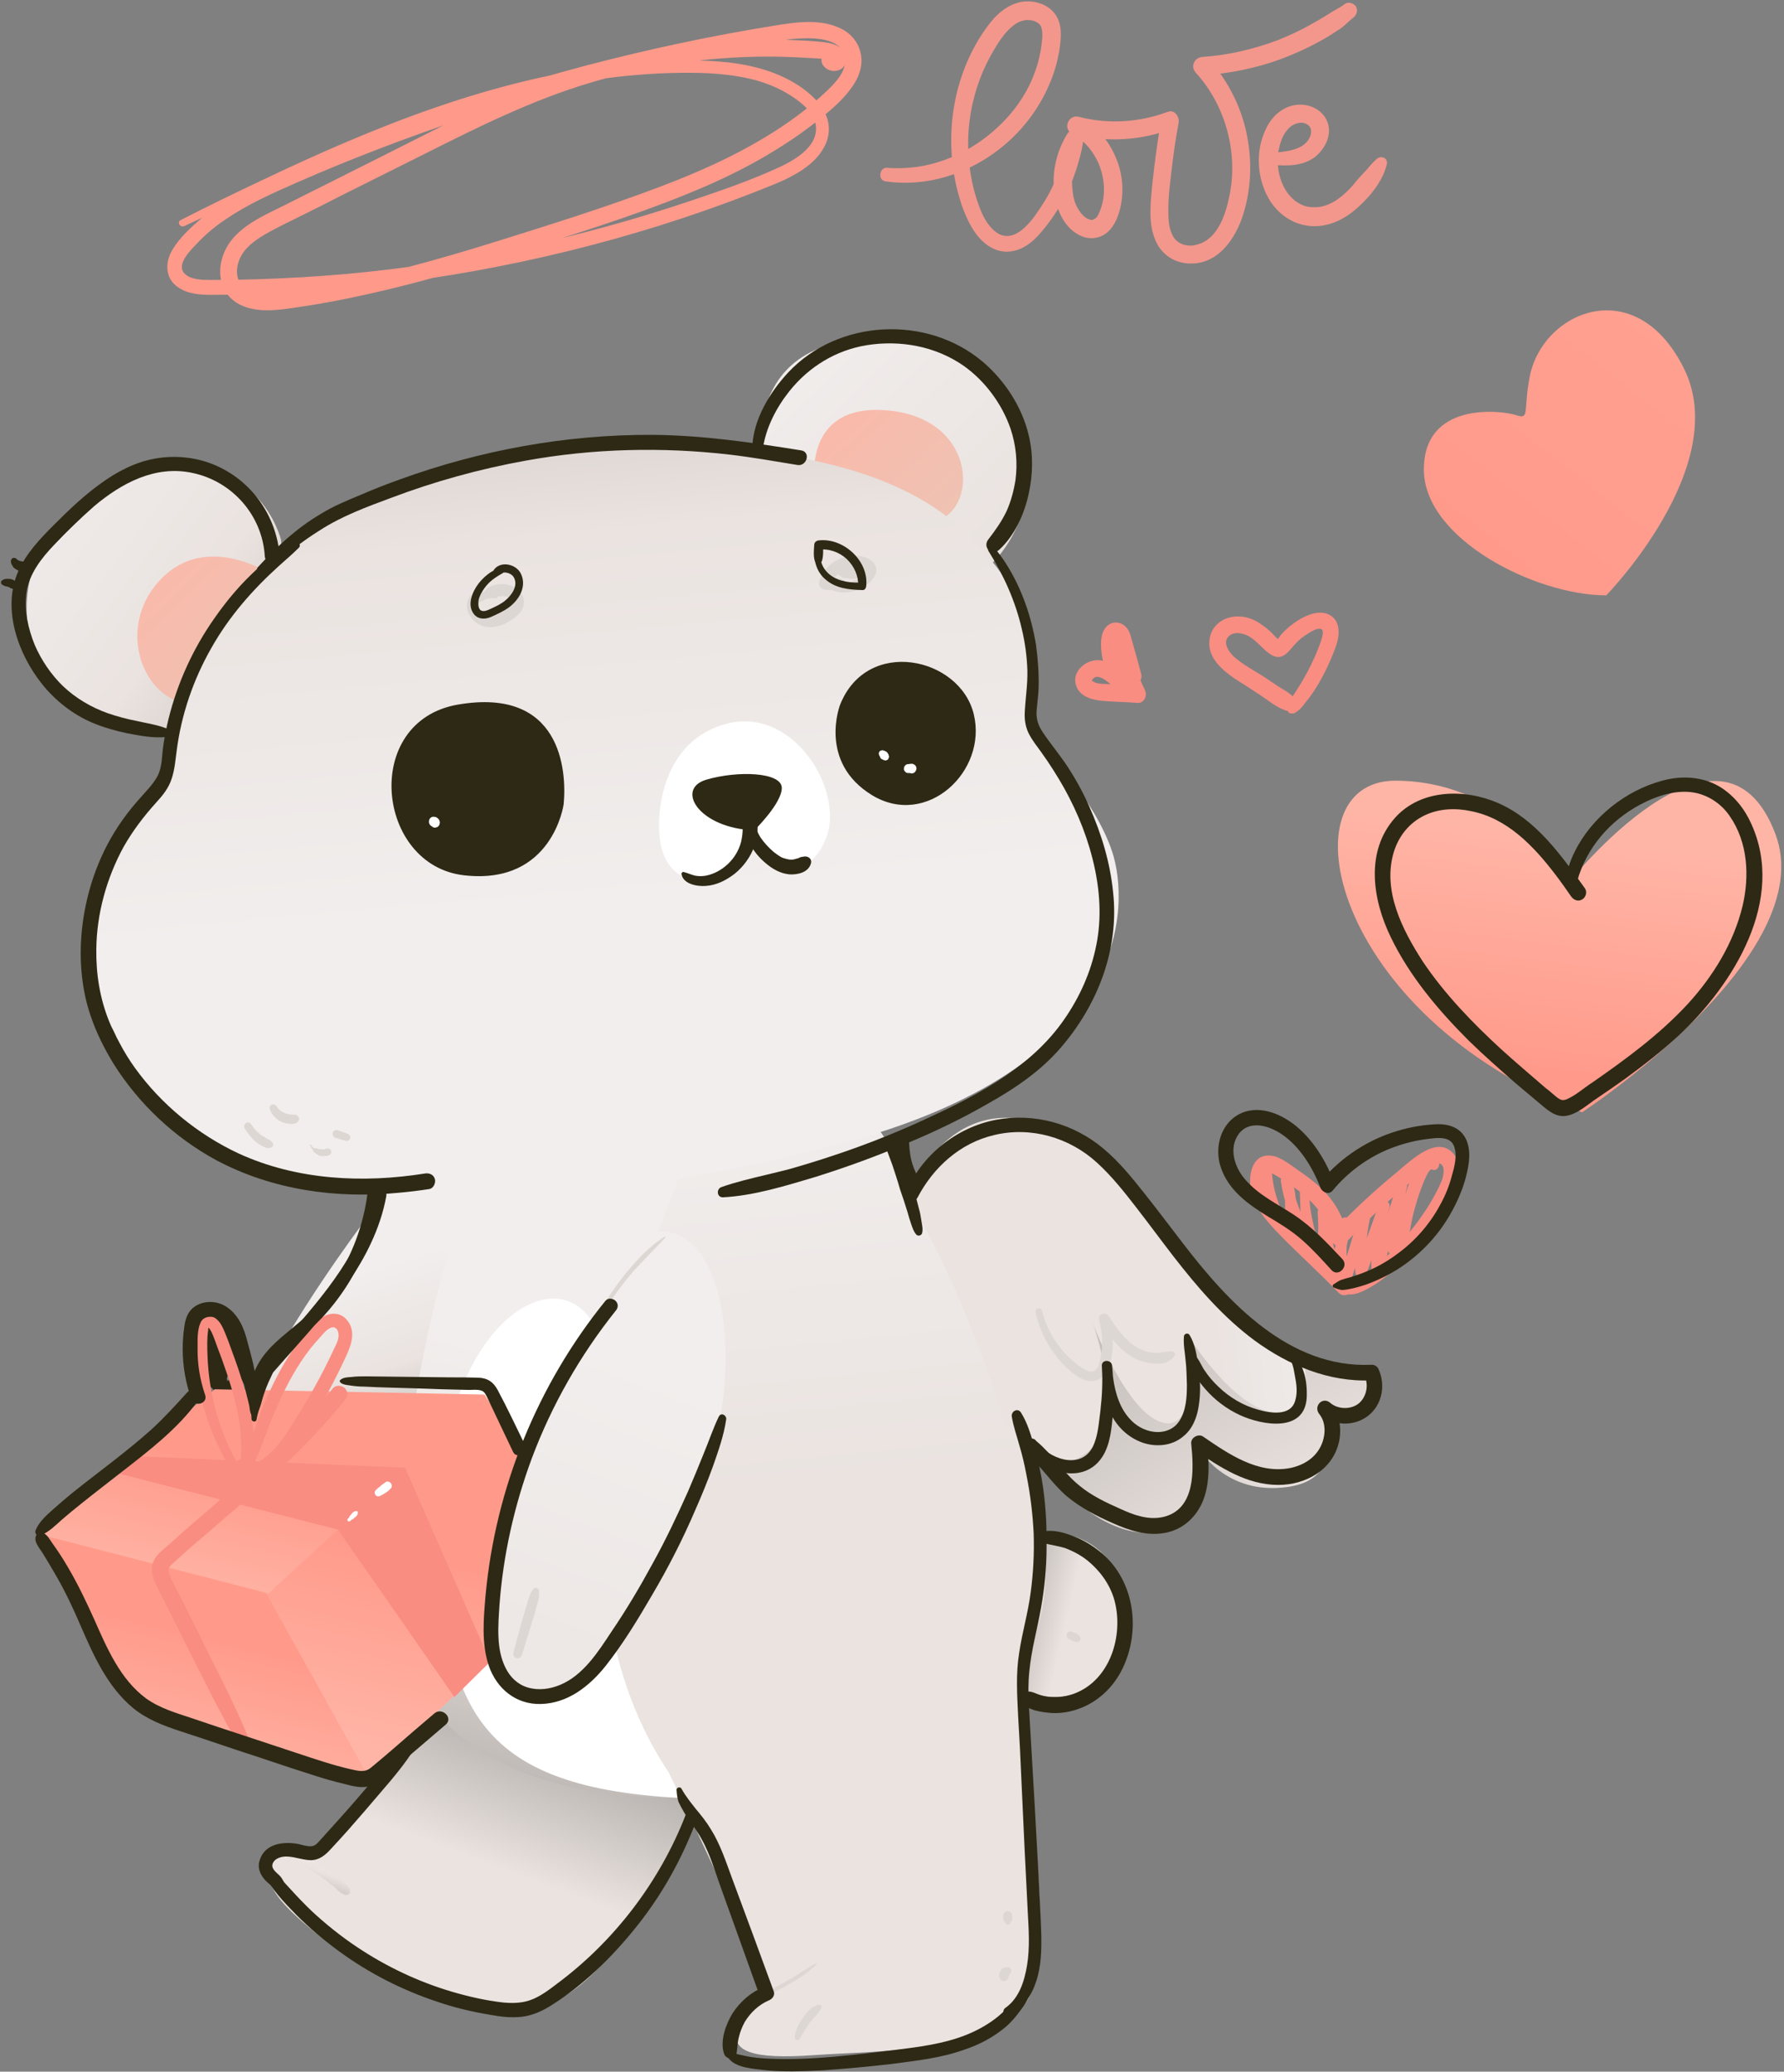 <?xml version="1.0" encoding="UTF-8"?>
<svg xmlns="http://www.w3.org/2000/svg" version="1.2" viewBox="0 0 539 626" width="539" height="626">
  <rect x="0" y="0" width="539" height="626" fill="#808080" stroke="none"/>
  <title>321353356351 12</title>
  <defs>
    <linearGradient id="g1" x2="1" gradientUnits="userSpaceOnUse" gradientTransform="matrix(26.239,81.176,-87.872,28.403,205.271,340.99)">
      <stop offset=".133" stop-color="#f1eeed"></stop>
      <stop offset=".484" stop-color="#eae3e0"></stop>
      <stop offset=".967" stop-color="#a8a3a0"></stop>
    </linearGradient>
    <linearGradient id="g2" x2="1" gradientUnits="userSpaceOnUse" gradientTransform="matrix(38.472,-103.394,116.254,43.257,84.468,596.873)">
      <stop offset=".484" stop-color="#eae3e0"></stop>
      <stop offset=".967" stop-color="#a8a3a0"></stop>
    </linearGradient>
    <linearGradient id="g3" x2="1" gradientUnits="userSpaceOnUse" gradientTransform="matrix(-46.541,176.466,-108.929,-28.729,368.775,439.736)">
      <stop offset=".133" stop-color="#f1eeed"></stop>
      <stop offset=".484" stop-color="#eae3e0"></stop>
      <stop offset="1" stop-color="#a8a3a0"></stop>
    </linearGradient>
    <linearGradient id="g4" x2="1" gradientUnits="userSpaceOnUse" gradientTransform="matrix(-48.565,-11.294,13.737,-59.067,339.091,524.19)">
      <stop offset=".484" stop-color="#eae3e0"></stop>
      <stop offset=".967" stop-color="#a8a3a0"></stop>
    </linearGradient>
    <linearGradient id="g5" x2="1" gradientUnits="userSpaceOnUse" gradientTransform="matrix(35.887,339.981,-161.677,17.066,539.803,251.677)">
      <stop offset=".133" stop-color="#f1eeed"></stop>
      <stop offset=".484" stop-color="#eae3e0"></stop>
    </linearGradient>
    <linearGradient id="g6" x2="1" gradientUnits="userSpaceOnUse" gradientTransform="matrix(-115.388,-167.259,121.553,-83.856,369.638,544.945)">
      <stop offset=".297" stop-color="#eae3e0"></stop>
      <stop offset=".967" stop-color="#a8a3a0"></stop>
    </linearGradient>
    <linearGradient id="g7" x2="1" gradientUnits="userSpaceOnUse" gradientTransform="matrix(180.7,188.228,-160.99,154.55,245.696,41.654)">
      <stop offset=".133" stop-color="#f1eeed"></stop>
      <stop offset=".484" stop-color="#eae3e0"></stop>
      <stop offset=".967" stop-color="#a8a3a0"></stop>
    </linearGradient>
    <linearGradient id="g8" x2="1" gradientUnits="userSpaceOnUse" gradientTransform="matrix(92.069,95.905,-83.242,79.912,252.993,93.987)">
      <stop offset="0" stop-color="#ffb5a6"></stop>
      <stop offset=".935" stop-color="#e1cdbd"></stop>
    </linearGradient>
    <linearGradient id="g9" x2="1" gradientUnits="userSpaceOnUse" gradientTransform="matrix(165.893,123.082,-139.941,188.616,8.214,81.32)">
      <stop offset=".133" stop-color="#f1eeed"></stop>
      <stop offset=".484" stop-color="#eae3e0"></stop>
      <stop offset=".967" stop-color="#a8a3a0"></stop>
    </linearGradient>
    <linearGradient id="g10" x2="1" gradientUnits="userSpaceOnUse" gradientTransform="matrix(102.5,106.77,-129.937,124.74,51.892,132.446)">
      <stop offset="0" stop-color="#ffb5a6"></stop>
      <stop offset=".935" stop-color="#e1cdbd"></stop>
    </linearGradient>
    <linearGradient id="g11" x2="1" gradientUnits="userSpaceOnUse" gradientTransform="matrix(-30.66,-316.821,441.257,-42.702,95.781,324.145)">
      <stop offset=".133" stop-color="#f1eeed"></stop>
      <stop offset=".484" stop-color="#eae3e0"></stop>
      <stop offset=".967" stop-color="#a8a3a0"></stop>
    </linearGradient>
    <linearGradient id="g12" x2="1" gradientUnits="userSpaceOnUse" gradientTransform="matrix(-117.167,13.585,-12.605,-108.716,426.51,436.098)">
      <stop offset=".133" stop-color="#f1eeed"></stop>
      <stop offset=".484" stop-color="#eae3e0"></stop>
    </linearGradient>
    <linearGradient id="g13" x2="1" gradientUnits="userSpaceOnUse" gradientTransform="matrix(27.504,-115.305,91.418,21.806,38.597,522.762)">
      <stop offset=".084" stop-color="#ffb5a6"></stop>
      <stop offset=".603" stop-color="#ff9a8b"></stop>
    </linearGradient>
    <linearGradient id="g14" x2="1" gradientUnits="userSpaceOnUse" gradientTransform="matrix(19.229,-80.614,185.026,44.135,17.145,535.397)">
      <stop offset=".084" stop-color="#ffb5a6"></stop>
      <stop offset=".603" stop-color="#ff9a8b"></stop>
    </linearGradient>
    <linearGradient id="g15" x2="1" gradientUnits="userSpaceOnUse" gradientTransform="matrix(18.617,-78.049,128.554,30.664,48.766,487.778)">
      <stop offset=".084" stop-color="#ffb5a6"></stop>
      <stop offset=".603" stop-color="#ff9a8b"></stop>
    </linearGradient>
    <linearGradient id="g16" x2="1" gradientUnits="userSpaceOnUse" gradientTransform="matrix(-173.51,444.969,-157.706,-61.496,360.655,407.119)">
      <stop offset=".133" stop-color="#f1eeed"></stop>
      <stop offset=".484" stop-color="#eae3e0"></stop>
      <stop offset=".967" stop-color="#a8a3a0"></stop>
    </linearGradient>
    <linearGradient id="g17" x2="1" gradientUnits="userSpaceOnUse" gradientTransform="matrix(-16.739,136.007,-174.808,-21.515,519.604,246.855)">
      <stop offset=".084" stop-color="#ffb5a6"></stop>
      <stop offset=".603" stop-color="#ff9a8b"></stop>
    </linearGradient>
    <linearGradient id="g18" x2="1" gradientUnits="userSpaceOnUse" gradientTransform="matrix(-8.519,21.848,-63.441,-24.738,108.145,557.676)">
      <stop offset=".133" stop-color="#f1eeed"></stop>
      <stop offset=".484" stop-color="#eae3e0"></stop>
      <stop offset=".967" stop-color="#a8a3a0"></stop>
    </linearGradient>
    <linearGradient id="g19" x2="1" gradientUnits="userSpaceOnUse" gradientTransform="matrix(-501.678,608.833,-505.361,-416.417,796.311,-159.658)">
      <stop offset=".084" stop-color="#ffb5a6"></stop>
      <stop offset=".603" stop-color="#ff9a8b"></stop>
    </linearGradient>
  </defs>
  <style>
		.s0 { fill: #2d2915 } 
		.s1 { fill: url(#g1) } 
		.s2 { fill: url(#g2) } 
		.s3 { fill: url(#g3) } 
		.s4 { fill: #ffffff } 
		.s5 { fill: url(#g4) } 
		.s6 { fill: url(#g5) } 
		.s7 { fill: url(#g6) } 
		.s8 { fill: url(#g7) } 
		.s9 { fill: url(#g8) } 
		.s10 { fill: url(#g9) } 
		.s11 { fill: url(#g10) } 
		.s12 { fill: url(#g11) } 
		.s13 { fill: url(#g12) } 
		.s14 { fill: url(#g13) } 
		.s15 { fill: url(#g14) } 
		.s16 { fill: url(#g15) } 
		.s17 { fill: #f98d82 } 
		.s18 { fill: url(#g16) } 
		.s19 { fill: #ddd7d4 } 
		.s20 { fill: #ff9a8b } 
		.s21 { fill: url(#g17) } 
		.s22 { fill: url(#g18) } 
		.s23 { fill: url(#g19) } 
		.s24 { fill: #f3978c } 
	</style>
  <g id="321353356351 12">
    <g id="&lt;Group&gt;">
      <g id="&lt;Group&gt;">
        <path id="&lt;Path&gt;" class="s0" d="m62.6 402.3c-1.4 5.2-0.9 10.8 0.9 15.9 0.5 1.5 2.8 1.7 3.2 0 1.2-5.1-0.1-10.3-3.4-14.3-0.9-1.1-2.4-0.4-2.8 0.7-1.1 2.8-1.1 6-0.3 8.9 0.7 2.3 2.6 6.8 5.7 6.1 1.5-0.4 2.2-2 2.7-3.3 0.5-1.3 0.7-2.8 0.7-4.1 0-3-1.1-5.8-3-8.1-0.8-1-2.7-0.5-2.9 0.8-0.9 5.3 0 10.7 2.6 15.4 0.9 1.8 3.7 0.6 3.2-1.3-1.2-4.2-2.4-8.3-2.8-12.6q-0.2-1.6-0.2-3.2c-0.1-0.9 0.1-1.9 0-2.8 0-0.1 0.1-0.3 0.1-0.4q-0.2 0.1-0.5 0.1-0.8 0-0.3 0.3c0.1 0.4 0.4 0.7 0.6 1q0.7 1.3 1.4 2.7c1.4 3.5 2.2 7.3 2 11 0 1 0 2.4-1.2 2.2-1.4-0.1-2-1.5-2.4-2.7-1.4-4.2-2.1-8.5-1.4-12.8 0.2-1-0.1-1.9-1.1-2.3-0.8-0.4-2-0.1-2.4 0.8-1.3 2.7-1.3 5.6-0.8 8.5 0.3 2.5 0.9 5.1 1.8 7.4 0.9 2.3 2.5 4.4 5 5 2.3 0.5 4.7-0.4 5.7-2.6 1-2.2 0.6-5.1 0.3-7.4-0.3-2.6-0.9-5.1-1.9-7.5q-0.6-1.7-1.5-3.3c-0.6-1.2-1.3-2.4-2.4-3.2-1-0.6-2.4-0.5-3.4 0.3-0.9 0.9-1.1 2.1-1.1 3.3-0.4 6.5 1.4 12.9 3.1 19.1q1.6-0.7 3.2-1.4c-2.1-3.8-2.9-8.4-2.2-12.7q-1.5 0.4-3 0.8c1.2 1.3 1.9 3 2 4.8 0.1 0.9 0.1 1.7-0.1 2.6q-0.2 0.7-0.4 1.3-0.1 0.3-0.2 0.6-0.1 0.2-0.2 0.3-0.3 0.4 0.7 0.1c0-0.1-0.8-0.9-0.8-1q-0.4-0.6-0.7-1.3c-0.5-0.8-0.7-1.7-0.9-2.7-0.4-1.9-0.1-3.9 0.6-5.8q-1.5 0.4-2.9 0.8c2.5 3 3.4 7.2 2.6 11q1.6 0 3.2 0c-1.7-4.7-2.1-9.7-1.7-14.7 0.1-1.4-2-1.6-2.4-0.3z"></path>
        <path id="&lt;Path&gt;" class="s0" d="m271.4 343.8c-0.4 2.6-0.1 5.3 0.5 7.9q0.4 1.9 1.1 3.7c0.5 1.2 1.2 3.5 2.7 3.8 1 0.2 1.7-0.3 2.1-1.2 0.4-1-0.2-1.7-0.6-2.5q-0.4-0.8-0.7-1.6-0.7-1.5-1.1-3.1c-0.6-2.3-0.7-4.6-0.8-7 0-0.9-0.7-1.6-1.6-1.6-1 0-1.5 0.7-1.6 1.6z"></path>
        <path id="&lt;Path&gt;" class="s1" d="m119.3 357c0 0-41.7 51.1-53.8 92.1-12.1 41-0.7 50.8 9.7 50.9 10.4 0.2 53.2-57.9 73.8-84.6 41.1-53.2-6.5-59.3-29.7-58.4z"></path>
        <path id="&lt;Path&gt;" class="s2" d="m216.8 527.5c0 0-23 70.6-53.5 78.8-30.4 8.2-69-20.8-78.3-31.9-9.3-11.2 0.3-16.4 6.3-12.7 5.9 3.7 46-48.9 46-48.9 0 0 61.7 15.4 79.5 14.7z"></path>
        <path id="&lt;Path&gt;" class="s3" d="m220.9 542.4c0 0-108.8 14.1-101.4-72.1 7.4-86.1 26.9-120.6 26.9-120.6l92-3.4c0 0-0.7 170.9-17.5 196.1z"></path>
        <path id="&lt;Path&gt;" class="s4" d="m205.7 543.3c0 0-24.7-61.7-22-117.8 2.7-56.2-48.6-36.3-50.3 25.6-1.6 62 7.5 88.9 72.3 92.2z"></path>
        <path id="&lt;Path&gt;" class="s5" d="m309.4 510.6c0 0 18.9 10.3 28.6-13.5 9.6-23.8-14.8-41.7-28.6-29.7-13.8 11.9-12.9 35.8 0 43.2z"></path>
        <path id="&lt;Path&gt;" class="s6" d="m202 535.5c0 0 26.7 55.2 27.5 61.9 0.7 6.7-5.8 10.4-7 16.3-1.2 6 4.4 8.7 23.5 7.3 19.1-1.3 46.6-0.6 62.2-13.9 15.6-13.4-4.9-93.7 3.1-110 8.1-16.4 7.3-48.3-15-97.7-22.4-49.4-33.4-61.6-33.4-61.6l-55 11.9c0 0-54.2 113.6-5.9 185.8z"></path>
        <path id="&lt;Path&gt;" class="s7" d="m376.5 400.4c0 0 9.6 7.9 19.1 10.7 9.5 2.8 15 2.5 15 2.5 0 0 6.2 7 2.8 12.8-3.3 5.9-14.5 0-14.5 0 0 0 9.5 20.1-9.7 22.9-19.2 2.8-27.3-12-27.3-12 0 0 7.5 26.5-15.6 25.9-23.1-0.6-42.9-34.6-46-51-3-16.4-20.3-44.6-20.3-44.6 0 0 68.7 13.8 96.5 32.8z"></path>
        <path id="&lt;Path&gt;" class="s8" d="m230.9 146.4c0 0-12.5-49.6 42.5-43.4 55.1 6.1 40.2 66.8 17.5 72.4-22.6 5.6-45.5-12.6-60-29z"></path>
        <path id="&lt;Path&gt;" class="s9" d="m246.1 145.5c0 0-3.5-24.3 22.9-21.4 26.5 2.9 26.8 30.9 12.7 33.7-14.1 2.7-25.2-5.7-35.6-12.3z"></path>
        <path id="&lt;Path&gt;" class="s10" d="m84.9 163.1c0 0-7-29.1-42.1-20.4-35.2 8.7-43.4 45.7-25.8 65.3 17.6 19.5 45.7 12.5 45.7 12.5 0 0 24.6-31.6 22.2-57.4z"></path>
        <path id="&lt;Path&gt;" class="s11" d="m81.1 173.1c0 0-19.8-12.8-33.4 2.9-13.7 15.6-2.8 39.8 14.3 36.6 17-3.2 29.7-32.3 19.1-39.5z"></path>
        <path id="&lt;Path&gt;" class="s12" d="m157.4 137.6c0 0-58.9 6.1-83.6 40.6-24.7 34.5-23.4 55.1-23.4 55.1 0 0-41.2 39.2-13.4 89.3 27.9 50 127.1 46.5 216.2 23.2 89.2-23.3 88.1-72.6 82.8-88.5-5.3-15.9-20.9-31.8-23.4-36.5-2.5-4.7 11.7-29.2-21.8-60.7-33.4-31.5-106.7-26-133.4-22.5z"></path>
        <path id="&lt;Path&gt;" class="s13" d="m274 362.2c0 0 11.9-33.8 42.4-21.9 30.4 11.9 47.4 52.1 61.4 61 13.9 9 15.8 8.4 15.8 8.4 0 0 4.8 18.9-8.3 17.3-13.1-1.7-26.5-23.7-26.5-23.7 0 0 4.2 28.7-6.9 26.7-11.2-1.9-21.8-30.3-21.8-30.3 0 0 10.6 28.1-1.1 38.7-11.7 10.6-25.3-8.4-25.3-8.4 0 0-13.9-44.8-29.7-67.8z"></path>
        <path id="&lt;Path&gt;" class="s14" d="m79.4 479.6c0 0 29.2 56.6 31.5 56.6 2.2 0 67.9-63.5 67.9-63.5l-32.4-51.3z"></path>
        <path id="&lt;Path&gt;" class="s15" d="m110.9 536.2c0 0-1.1 2.1-12.9-2.3-11.9-4.5-38.7-13-46.9-15.3q-2.7-0.7-4.7-1.2c-4.2-1-7.7-7-9.9-10.7-7.4-13-24.1-42.4-24.7-43.1-0.8-1.1 67.6 16 67.6 16z"></path>
        <path id="&lt;Path&gt;" class="s16" d="m11.8 463.6l53.1-43.8 81.5 1.6-65.3 60.1z"></path>
        <path id="&lt;Path&gt;" class="s17" d="m137.3 512.8l-35.2-50.6-67.7-17.3 6-4.9 82 3.5 25.7 58.6z"></path>
        <path id="&lt;Path&gt;" class="s18" d="m198.3 372.2c0 0-38.7 53.5-48.3 95.2-9.7 41.6 4.7 45.9 15.1 45.4 10.4-0.5 27.6-28 45-61.7 15.5-29.9 11.2-81.1-11.8-78.9z"></path>
        <path id="&lt;Path&gt;" class="s19" d="m322.8 495.2q0.6 0.3 1.2 0.6c0.2 0.1 0.5 0.2 0.8 0.3q0.3 0.1 0.6 0.1 0.1 0 0.3-0.1c0.3 0 0.5-0.2 0.6-0.5 0.2-0.3 0.2-0.7 0-1.1q-0.1-0.1-0.2-0.2c-0.1-0.1-0.2-0.2-0.3-0.3-0.2-0.2-0.4-0.3-0.6-0.4q-0.6-0.2-1.2-0.5-0.2-0.1-0.4-0.1-0.2-0.1-0.5 0c-0.3 0-0.6 0.3-0.7 0.5-0.1 0.3-0.2 0.6-0.1 0.9 0.1 0.3 0.3 0.6 0.5 0.8z"></path>
        <path id="&lt;Path&gt;" class="s19" d="m254.1 174.2q0.2 0.1 0.5 0.2-0.4-0.4-0.8-0.9c0.1 0.4 0.3 0.7 0.5 0.9 0.3 0.2 0.7 0.3 1.1 0.3q0.4 0 0.8 0c0.6-0.1 1.2-0.2 1.8-0.4 1.1-0.4 2.2-1.1 2.9-2.1 0.4-0.5 0.6-1 0.4-1.6-0.3-0.6-0.8-0.9-1.4-0.9q-2.9-0.2-5.9-0.4c-0.9 0-1.8 1.1-1.5 2 0.5 1.1 1.1 2 2.1 2.7 0.4 0.3 0.9 0.5 1.4 0.7 0.4 0.1 1 0.3 1.5 0.3 0.1-0.1 0.3-0.1 0.5-0.1 0 0 0.1-0.1-0.1 0-0.2 0 0 0 0 0q0.3-0.1 0.5-0.1 0.3 0 0.6-0.1 0.9-0.2 1.6-0.8c0.6-0.4 0.9-1.1 0.9-1.8 0-0.8-0.6-1.4-1.3-1.7-0.5-0.2-1.2-0.1-1.7 0.2q-0.5 0.4-0.7 1c-0.2 0.5 0.1 1 0.4 1.4 0.3 0.4 1 0.5 1.4 0.3 0.4-0.2 0.8-0.7 0.7-1.2q0-0.2 0 0.3-0.2 0.3-0.1 0.2c-0.1 0.1-0.4 0.4-0.6 0.4 0 0 0.1 0 0.2 0-0.3 0.1-0.4 0-0.2 0q-0.4-0.1-0.2 0 0.2 0-0.2-0.1 0 0 0.1 0-0.3-0.1-0.4-0.3-0.1-0.2-0.1-0.4 0-0.2 0 0 0-0.2 0.1-0.4 0 0.1-0.1 0.1c0.3-0.4 0 0.1 0 0.1 0 0 0.3-0.2 0-0.1q-0.1 0.1-0.2 0.1-0.1 0.1 0.2 0c0 0-0.2 0-0.3 0q-0.1 0-0.1 0.1-0.3 0 0.1 0c-0.1-0.1-0.2 0-0.3 0q-0.1-0.1-0.2-0.1-0.2 0 0.1 0.1 0.4 0.1 0.2 0c-0.3-0.1-0.5-0.2-0.8-0.2q-0.3-0.1-0.5-0.2c-0.3-0.1 0.3 0.2 0 0q-0.1 0-0.2-0.1-0.2-0.1-0.5-0.2-0.1-0.1-0.2-0.2 0.1 0.1 0.2 0.2-0.1-0.1-0.1-0.2-0.2-0.1-0.4-0.3 0-0.1-0.1-0.1-0.1-0.2 0.1 0.1-0.1-0.1-0.1-0.2c-0.1-0.1-0.4-0.7-0.2-0.2q-0.7 1-1.5 2 3 0.1 5.9 0.2-0.7-1.1-1.3-2.3c0.2-0.4 0 0-0.1 0q-0.1 0.2-0.2 0.3-0.1 0.1-0.3 0.2-0.2 0.2 0.1 0-0.1 0-0.1 0.1-0.3 0.1-0.5 0.3-0.2 0.1-0.4 0.2-0.2 0 0.2-0.1-0.1 0-0.2 0.1-0.3 0.1-0.7 0.2-0.1 0-0.2 0c-0.5 0.1 0.2 0-0.1 0q-0.3 0.1-0.7 0c-0.6 0-1.2 0.3-1.5 0.9q0.5-0.3 1.1-0.7-0.2 0-0.3 0c-0.2 0 0.3 0.1 0 0-0.6-0.1-1.3 0.2-1.5 0.9-0.1 0.6 0.2 1.2 0.9 1.4z"></path>
        <path id="&lt;Path&gt;" class="s20" d="m55.7 68.3c32-14.8 64.2-30.1 98.5-39 16.8-4.3 34.1-7.1 51.5-7.3 7.8-0.1 15.7 0.3 23.2 2.4 3.7 1.1 7.2 2.6 10.5 4.8 3 2 6.6 4.9 7.1 8.8 0.8 6.7-7.3 10.9-12.3 13.1-8 3.6-16.4 6.5-24.7 9.3-17.1 5.8-34.5 10.6-52.1 14.4-17.5 3.7-35.2 6.4-52.9 8q-13.7 1.2-27.4 1.6-6.6 0.2-13.3 0.2c-2.5 0-6.4 0-8.2-2.1-2.3-2.8 2.1-7 3.9-8.9 2.6-2.8 5.6-5.3 8.8-7.4 6.6-4.5 14-7.8 21.3-11 16.4-7.2 33.2-13.6 50.2-19.3 17.1-5.7 34.5-10.6 52-14.8q13-3.1 26.2-5.6 6.5-1.3 13.1-2.4c3.7-0.6 7.4-1.4 11.1-1.5 4.4-0.2 12.2 0.1 13.1 5.8 0.6 3.9-2.7 7.4-5.3 9.9-2.8 2.7-5.8 5.2-9 7.6-12.8 9.5-27.4 16.2-42.3 21.8-15.9 6-32.2 11.1-48.5 16.2-17.6 5.5-35.4 10.5-53.6 13.7-4.2 0.8-8.5 1.5-12.8 1.9-3.1 0.3-6.6 0.4-9.3-1.2-2.9-1.6-3.4-4.9-2.5-7.9 1-3.5 3.8-5.9 6.8-7.8 3.5-2.2 7.4-4 11.2-5.9q6.5-3.2 12.9-6.5 12.8-6.4 25.6-12.8c16.1-8.1 32.2-16.1 49.5-21.3 17.3-5.2 35.2-7.9 53.3-8q6.3 0 12.7 0.4c1.8 0.1 3.8 0.1 5.6 0.5 1.4 0.3 0.8 0.6 1.7-0.7 0.4-0.6 0.8-0.9 0.4-0.8 0.6-0.1 1.2 0.7 1.3 1.1q0 0.7 0 1.3-0.2 0.3-0.4 0.6c2.2-2.3-1.3-5.8-3.4-3.5-2.8 2.9 0.8 6.2 3.9 5.3 1.6-0.4 2.6-1.8 2.6-3.4 0-2.1-1.6-3.7-3.5-4.4-1.8-0.7-3.8-0.8-5.7-1q-3.8-0.3-7.6-0.4-7.3-0.3-14.6 0c-19.3 0.8-38.5 4.5-56.7 11-18.8 6.8-36.5 16.3-54.3 25.2q-13.6 6.8-27.1 13.6c-7.4 3.7-16.6 7.4-19.1 16.2-1.1 3.8-0.7 8.1 1.9 11.2 2.5 3 6.2 4.1 9.9 4.4 4.2 0.3 8.5-0.5 12.6-1.1q7.3-1.1 14.4-2.6c19.5-4 38.6-9.8 57.5-16 16.9-5.4 33.9-10.8 50.2-17.9 8-3.5 15.7-7.5 23-12.2q5.5-3.5 10.5-7.5c3.4-2.7 6.9-5.6 9.5-9 2.7-3.4 4.5-7.5 3.3-11.9-0.8-2.9-2.8-5.3-5.5-6.7-6.4-3.3-14-2.1-20.8-1-19.2 3.1-38.2 7.2-56.9 12.1-18.8 5-37.3 10.9-55.5 17.6q-13.7 5.1-27.2 10.8c-8.1 3.4-16.2 6.8-23.8 11.3-3.6 2.1-7.2 4.5-10.4 7.3-3.1 2.7-6.5 6-8.3 9.7-1.7 3.7-1.2 7.9 2.3 10.2 2.8 2 6.6 2.3 10 2.3 19.3 0 38.6-1.3 57.7-3.8 38.5-5.1 76.4-14.9 112.4-29.6 6.3-2.6 14-6.6 16.1-13.7 2.3-8.2-5.3-14.5-11.7-17.9-7.4-3.9-15.8-5.3-24.1-5.7-9.1-0.5-18.4 0.1-27.6 1.1-37.7 4.3-73.3 18.7-107.3 34.9-8.3 3.9-16.5 7.9-24.7 12.1-1.2 0.6-0.2 2.4 1.1 1.8z"></path>
        <path id="&lt;Path&gt;" class="s4" d="m233.7 259.9c0 0 9.2 8.2 15.6-5.9 6.4-14.1-9-40.4-29.4-35.4-20.3 5-22.1 28.2-20.2 37 2 8.7 8.5 11.5 15.4 10 6.9-1.6 10.3-9.4 11.1-11.6 0.7-2.2 1.5 2.7 7.5 5.9z"></path>
        <path id="&lt;Path&gt;" class="s4" d="m105.8 459.6q0.2-0.1 0.3-0.3 0 0 0.1-0.1 0 0 0 0 0.1 0 0 0c0 0 0.1 0 0.1 0q0-0.1 0.1-0.1-0.1 0.1-0.3 0.1 0.3 0 0.5-0.1 0.1-0.1 0.2-0.2 0.2-0.2 0.3-0.3 0.2-0.1 0.3-0.2 0.1-0.1 0.2-0.2c0.2-0.1 0.2-0.3 0.2-0.6q-0.1 0.3-0.2 0.5c0.1-0.1 0.3-0.3 0.4-0.4 0.1-0.2 0.1-0.4 0.1-0.5 0.1-0.4-0.2-0.7-0.5-0.6-0.2 0-0.4 0.1-0.5 0.1-0.2 0.1-0.3 0.3-0.5 0.4q0.3-0.1 0.5-0.2-0.1 0-0.3 0c-0.1 0.1-0.2 0.1-0.3 0.2q-0.1 0.1-0.1 0.2-0.2 0.1-0.3 0.3-0.1 0.1-0.2 0.3-0.1 0.1-0.2 0.1-0.2 0.3-0.2 0.6 0.1-0.1 0.1-0.3-0.1 0.1-0.1 0.2 0 0 0 0 0 0 0 0-0.1 0.1-0.1 0.1-0.1 0.2-0.3 0.3c-0.2 0.2-0.2 0.5 0 0.7 0.2 0.2 0.5 0.2 0.7 0z"></path>
        <path id="&lt;Path&gt;" class="s4" d="m114.9 452q0.8-0.4 1.6-0.9 0.3-0.2 0.7-0.5 0.3-0.2 0.5-0.5c0.2-0.2 0.4-0.3 0.5-0.5 0.3-0.4 0.2-1-0.1-1.4-0.3-0.4-0.8-0.6-1.3-0.5-0.2 0.1-0.4 0.2-0.6 0.4q-0.3 0.2-0.6 0.4-0.4 0.3-0.7 0.6-0.7 0.5-1.4 1.2c-0.4 0.4-0.4 1 0 1.5 0.3 0.4 0.9 0.5 1.4 0.2z"></path>
        <path id="&lt;Path&gt;" class="s0" d="m170.3 243c0 0-3.3 24.5-30 21.5-26.7-2.9-31.2-46.6-1.9-51.6 31-5.3 32.9 19.7 31.9 30.1z"></path>
        <path id="&lt;Path&gt;" class="s0" d="m253.8 213c0 0-6.7 17.3 9.7 27.3 16.5 10 34.9-7.2 30.7-24.5-4.2-17.3-32.3-23.4-40.4-2.8z"></path>
        <path id="&lt;Path&gt;" class="s0" d="m227.9 250.9c0 0 8.3-8.1 8.3-12.8 0-4.8-13.3-5.3-22.8-2.5-9.5 2.8-2.2 14.7 14.5 15.3z"></path>
        <path id="&lt;Path&gt;" class="s0" d="m205.9 264.1c0.5 3.1 4.8 3.8 7.3 3.6 3.3-0.2 6.2-1.7 8.8-3.7 2.6-2.1 4.7-5 5.9-8.2 0.6-1.8 1-3.7 1-5.6 0-1.9 0-4.5-1.4-5.8-1.1-1.1-2.8-0.6-3.3 0.8-0.4 1.5 0.2 3.4 0.2 5q0 2.1-0.5 4.2c-0.7 2.6-2 4.8-4 6.7-1.8 1.7-4.1 3-6.6 3.5-1.1 0.2-2.2 0.2-3.3 0-1.2-0.3-2.3-0.8-3.4-1.1-0.4-0.1-0.7 0.2-0.7 0.6z"></path>
        <path id="&lt;Path&gt;" class="s0" d="m226 247.6c-0.6 1.3-0.8 2.4-0.6 3.8 0.2 1.3 0.6 2.4 1.2 3.6 1.1 2.2 2.8 4.2 4.7 5.8 2.1 1.8 4.4 3.1 7.1 3.4 2.6 0.2 5.9-0.6 6.6-3.3 0.4-1.4-0.8-2.2-2-2.1 0.3 0-1.1 0.2-0.7 0.1-0.2 0.1-0.4 0.1-0.7 0.2-0.2 0.2-0.6 0.3-1.1 0.4-0.8 0.3-1.3 0.3-2.3 0.2 0.3 0-0.4-0.1-0.4-0.1q-0.3-0.1-0.7-0.2c-0.4-0.1-0.7-0.2-1.1-0.4q-1.2-0.7-2.3-1.6c-1.4-1.2-2.8-2.7-3.9-4.3-0.5-0.8-0.9-1.6-1.2-2.4-0.3-0.9-0.7-1.9-0.8-2.9-0.1-1.1-1.5-1.2-1.8-0.2z"></path>
        <path id="&lt;Path&gt;" class="s4" d="m130.3 249.6q0.2 0.1 0.3 0.2c0.2 0.2 0.5 0.3 0.8 0.3q0.2 0 0.4-0.1 0.1 0 0.1 0c0.4-0.1 0.8-0.5 0.9-0.9q0 0 0-0.1 0.1-0.2 0.1-0.4c0-0.3-0.1-0.6-0.2-0.8q-0.1-0.1-0.2-0.3-0.3-0.3-0.6-0.5-0.4-0.2-0.8-0.2-0.2 0-0.4 0-0.4 0.1-0.7 0.4-0.2 0.2-0.3 0.5-0.1 0.3-0.1 0.6 0 0.4 0.2 0.8 0.2 0.3 0.5 0.5z"></path>
        <path id="&lt;Path&gt;" class="s4" d="m265.8 228.5q0.2 0.2 0.3 0.4-0.1-0.7-0.1-1.4-0.1 0.2-0.2 0.4 0 0.2 0 0.3c0 0.5 0.2 1 0.6 1.2q0.2 0.1 0.3 0.1 0.2 0.2 0.4 0.2c0.2 0 0.3 0.1 0.4 0.1q0.3 0 0.4-0.1 0.2-0.1 0.4-0.2 0.1-0.2 0.1-0.3 0.2-0.2 0.2-0.5c0-0.1 0-0.3-0.1-0.4q0-0.2-0.1-0.4-0.1-0.2-0.2-0.3c-0.2-0.4-0.7-0.7-1.1-0.7q-0.2 0-0.4 0.1-0.2 0-0.3 0.1 0.6 0.1 1.3 0.2-0.2-0.1-0.3-0.3-0.2-0.2-0.4-0.2-0.2-0.1-0.4-0.1-0.2 0-0.4 0.1-0.2 0-0.4 0.2c-0.2 0.2-0.3 0.5-0.3 0.8q0 0.1 0.1 0.3 0 0.2 0.2 0.4z"></path>
        <path id="&lt;Path&gt;" class="s4" d="m274.4 233.6q0.3 0 0.6 0 0.1 0.1 0.2 0.1 0.1 0 0.2 0c0.2 0 0.4 0 0.6-0.1 0.1-0.1 0.1-0.1 0.2-0.1q0.3-0.2 0.5-0.6 0.2-0.3 0.2-0.7 0-0.4-0.2-0.7-0.2-0.3-0.5-0.5 0 0-0.1 0c-0.1-0.1-0.5-0.3-0.7-0.2q-0.1 0-0.2 0-0.1 0-0.2 0-0.3 0.1-0.6 0.1-0.3 0-0.5 0.1-0.3 0.1-0.4 0.3-0.2 0.2-0.3 0.4-0.1 0.3-0.1 0.5 0 0.2 0 0.4 0.1 0.3 0.4 0.6 0.1 0.1 0.2 0.2 0.3 0.2 0.7 0.2z"></path>
        <path id="&lt;Path&gt;" class="s19" d="m73.9 340.9c0.8 1.4 1.8 2.7 3 3.8q1 0.9 2.1 1.5c0.8 0.4 1.8 1 2.8 0.6 0.6-0.2 0.9-0.8 0.6-1.4q-0.4-0.7-1.1-1-0.5-0.2-0.9-0.5-1-0.6-1.9-1.2c-0.1-0.1 0.3 0.2 0 0q-0.1-0.1-0.2-0.2-0.2-0.2-0.4-0.4-0.4-0.3-0.8-0.7-0.2-0.2-0.3-0.5-0.1 0-0.2-0.1c0 0-0.2-0.3 0-0.1q-0.4-0.5-0.7-0.9c-0.3-0.6-1-0.8-1.5-0.5-0.6 0.4-0.8 1-0.5 1.6z"></path>
        <path id="&lt;Path&gt;" class="s19" d="m81.5 335.1c0.4 1.3 1.3 2.4 2.4 3.2 1 0.8 2.3 1.2 3.6 1.3 0.6 0.1 1.5 0 2.1-0.3 0.6-0.3 1-1.2 0.6-1.8-0.3-0.5-0.9-0.8-1.5-0.7q-0.3 0-0.7 0-0.2 0-0.4-0.1-0.1 0-0.2 0c-0.2 0 0.3 0.1 0 0q-0.4 0-0.8-0.2-0.2 0-0.4-0.1-0.1 0-0.1 0-0.1-0.1-0.2-0.1 0.1 0 0.1 0.1c-0.2-0.2-0.5-0.3-0.8-0.5q-0.2-0.1-0.4-0.2c-0.1-0.1 0-0.1 0 0 0 0-0.1-0.1-0.2-0.2q-0.3-0.3-0.6-0.6c0-0.1-0.2-0.2 0 0q-0.1-0.2-0.2-0.3c-0.3-0.4 0.1 0.2-0.1-0.1q-0.1-0.1-0.2-0.2c-0.3-0.5-0.8-0.7-1.4-0.5-0.5 0.2-0.8 0.8-0.6 1.3z"></path>
        <path id="&lt;Path&gt;" class="s19" d="m93.6 346q0.2 0.4 0.5 0.9c0.1 0.2 0.4 0.5 0.5 0.8q0-0.2 0-0.4c-0.1 0.4 0.1 0.6 0.3 0.9q0.3 0.2 0.6 0.4c0.3 0.3 0.9 0.6 1.3 0.7q0.7 0.1 1.4 0c0.7 0 1.7-0.2 1.9-1 0.1-0.4-0.1-0.8-0.5-1.1-0.2-0.2-0.5-0.2-0.8-0.1q-0.1 0-0.1 0 0.3 0-0.2 0-0.3 0.1-0.5 0.2-0.2 0 0 0 0 0-0.1 0-0.1 0-0.2 0-0.3 0-0.6 0-0.3 0-0.6-0.1c0.3 0.1 0 0 0 0q-0.2 0-0.3 0-0.2-0.1-0.3-0.1 0.1 0.1 0 0-0.1 0-0.3-0.1c-0.3 0-0.5-0.1-0.8 0.1q0.2-0.1 0.3-0.1c-0.2 0-0.5-0.3-0.7-0.4-0.2-0.2-0.4-0.5-0.5-0.7-0.1-0.2-0.3-0.1-0.3 0.1z"></path>
        <path id="&lt;Path&gt;" class="s19" d="m101.3 343.8q0.8 0.2 1.6 0.5 0.4 0.1 0.8 0.2c0.3 0.1 0.7 0.2 1 0.3 0.5 0 1-0.4 1.1-0.8 0.1-0.5-0.1-1-0.5-1.3-0.2-0.1-0.4-0.1-0.6-0.2q-0.2-0.1-0.4-0.2-0.4-0.1-0.8-0.3-0.8-0.2-1.5-0.5c-0.6-0.2-1.3 0.2-1.5 0.8-0.1 0.7 0.2 1.2 0.8 1.5z"></path>
        <path id="&lt;Path&gt;" class="s19" d="m232.3 602.7q4-1.8 7.7-4.1 1.8-1 3.5-2.3c0.6-0.4 1.1-0.8 1.6-1.3 0.5-0.5 1.2-0.9 1.6-1.5 0.1-0.1 0-0.3-0.2-0.2-0.6 0.2-1.2 0.7-1.8 1-0.5 0.4-1.2 0.7-1.8 1.1-1.2 0.8-2.4 1.6-3.6 2.3q-3.7 2.2-7.5 4c-0.7 0.3-0.1 1.3 0.5 1z"></path>
        <path id="&lt;Path&gt;" class="s19" d="m303.1 578.8q0 0.5 0 1.1 0 0.3 0.2 0.6 0.2 0.4 0.5 0.5 0.1 0.1 0.2 0.1-0.3-0.3-0.5-0.6 0.1 0.3 0.3 0.6 0.1 0.2 0.3 0.4 0.1 0 0.1 0c0.2 0.1 0.4 0.1 0.6 0q0 0 0.1 0c0.1-0.2 0.2-0.3 0.3-0.4q0.2-0.3 0.3-0.6-0.3 0.3-0.5 0.6 0.1 0 0.2-0.1 0.3-0.1 0.5-0.5 0.1-0.3 0.1-0.6 0.1-0.6 0-1.1c0-0.3-0.1-0.7-0.3-0.9-0.3-0.3-0.7-0.4-1-0.4-0.4 0-0.7 0.1-1 0.4-0.2 0.2-0.4 0.6-0.4 0.9z"></path>
        <path id="&lt;Path&gt;" class="s19" d="m304.5 594.4c-0.4 0.1-0.8 0.2-1.2 0.3q0.4 0 0.7-0.1-0.3 0-0.6 0 0.6 0.1 1.1 0.2 0 0 0 0-0.2-0.1-0.4-0.2-0.3-0.1-0.6 0-0.2 0-0.3 0.1-0.3 0.1-0.5 0.3-0.3 0.3-0.5 0.6 0 0.1-0.1 0.2c-0.1 0.3-0.2 0.4-0.2 0.8q0 0 0 0.1 0.1-0.2 0.1-0.4c-0.1 0.2-0.1 0.5-0.1 0.8 0 0.1 0 0.3 0.1 0.4 0 0.3 0.2 0.5 0.3 0.7q0.1 0 0.2 0.1 0.2 0.2 0.5 0.3 0.3 0.1 0.5 0.1 0.3-0.1 0.5-0.2 0.3-0.2 0.5-0.5 0 0 0-0.1c0.1-0.1 0.1-0.1 0.1-0.2q0.1-0.2 0.1-0.4 0-0.1 0.1-0.2 0 0 0-0.1-0.1 0.2-0.1 0.4 0-0.2 0.1-0.3-0.1 0.1-0.2 0.3c0.1-0.1 0.2-0.3 0.3-0.5q0-0.1 0-0.2 0 0.2-0.1 0.4 0.1-0.2 0.2-0.3 0.2-0.4 0.2-0.8 0-0.4-0.2-0.7 0 0 0-0.1 0.1 0.4 0.1 0.7 0 0 0.1 0-0.1 0.2-0.1 0.4 0-0.1 0-0.2-0.1 0.3-0.3 0.6 0.1-0.2 0.2-0.3-0.1 0.1-0.2 0.2 0.1-0.1 0.2-0.1 0.2-0.1 0.3-0.2 0.1-0.2 0.2-0.4c0.1-0.2 0.1-0.4 0-0.7-0.1-0.4-0.5-0.8-1-0.8z"></path>
        <path id="&lt;Path&gt;" class="s19" d="m312.9 396.5c0.9 4.1 2.5 8 4.9 11.5 2.3 3.3 5.4 6.8 9 8.6 4 2 7.2-0.2 8.4-4.1 1.5-4.6 1.2-9.9-0.1-14.5q-1.4 0.6-2.9 1.2c2.8 4.2 5.8 8.6 10.3 11.1 3.3 1.7 9.9 3.3 12.4-0.7 0.3-0.6-0.1-1.3-0.8-1.3-1.8 0-3.5 0.6-5.3 0.5-2-0.1-3.9-0.8-5.6-1.8-3.5-2.2-6-5.9-8.3-9.4-0.9-1.4-3.3-0.5-2.8 1.3 1 3.7 1.2 7.7 0.4 11.5-0.3 1.3-0.6 3.2-2 3.9-1.6 0.7-3.7-1-4.9-1.9-5.4-4.1-9.2-9.9-10.8-16.4-0.3-1.2-2.2-0.7-1.9 0.5z"></path>
        <path id="&lt;Path&gt;" class="s19" d="m149.8 178.9q-1.1-0.2-2.3-0.1c-0.9 0-1.7 0-2.5 0.2-0.8 0.1-1.7 0.4-2.4 0.8-0.8 0.4-1.2 1.2-1.4 2-0.7 2.8 1.2 5.8 3.7 7 3.1 1.5 6.7 0.5 9.5-1.4 1.3-0.8 2.7-1.9 3.4-3.4 0.8-1.5 0.6-3.4-0.4-4.8-1.2-1.6-3-2.5-5-2.7-2-0.1-4.6 0.3-5.9 2-0.5 0.8 0.1 1.6 0.8 1.9 1.1 0.4 2.4 0 3.5-0.2 0.9-0.1 1.8-0.1 2.6 0.2-0.2-0.1 0.3 0.2 0.3 0.2q0.2 0.1 0.3 0.2c-0.1-0.1-0.2-0.1 0 0 0.4 0.4 0.4 0.4 0.6 0.8 0.1 0.2 0 0 0 0q0.1 0.2 0.1 0.3c-0.1-0.2 0 0.2 0 0.3 0-0.3-0.1 0.3-0.1 0.2 0 0.1-0.2 0.4-0.3 0.5-0.4 0.5-1.2 1.1-1.8 1.5-0.8 0.6-1.7 1-2.5 1.3-0.9 0.3-1.7 0.4-2.6 0.3-0.2 0-0.4-0.1-0.6-0.1 0 0-0.4-0.2-0.2-0.1q-0.3-0.1-0.5-0.3c-0.1 0-0.5-0.3-0.3-0.1q-0.3-0.3-0.5-0.5-0.1-0.1-0.2-0.2c-0.2-0.2 0.2 0.3-0.1-0.1q-0.1-0.3-0.3-0.5 0-0.2-0.1-0.3c0.1 0.3 0 0 0-0.1q-0.1-0.3-0.2-0.6c0.1 0.4 0-0.2 0-0.3q0-0.1 0-0.2c0-0.3 0 0.2 0-0.1q0.1-0.1 0.1-0.3c0 0 0.2-0.3 0.1-0.2q-0.3 0.3-0.6 0.6c0.9-0.6 1.7-1 2.7-1.5 0.9-0.4 1.9-0.3 2.9-0.3 1.1 0.1 1.3-1.7 0.2-1.9z"></path>
        <path id="&lt;Path&gt;" class="s19" d="m250.4 177.7c0.6 0.3 1.1 0.6 1.7 0.9q1 0.3 2 0.4c1.3 0.1 2.6 0 3.9-0.4 2.4-0.6 5.1-2.3 6.3-4.6 0.9-1.7 0.5-3.4-1.1-4.6-1-0.8-2.2-1.2-3.5-1.4-2.4-0.3-4.9 0.2-7.1 1.4-2.4 1.4-4.4 3.7-5.1 6.4-0.3 1.3 0.6 2.3 1.8 2.4q1.4 0.1 2.7 0.2c0.9 0 2 0.2 2.9-0.4 0.8-0.6 1.2-1.8 0.3-2.5-0.9-0.8-2-0.8-3.1-0.9q-1.4-0.1-2.8-0.2 1 1.2 1.9 2.4 0-0.3 0.1-0.6 0.1-0.2 0.2-0.4c-0.1 0.1-0.2 0.3-0.1 0.1q0.3-0.6 0.7-1.2 0.1-0.1 0.2-0.2c0.2-0.3-0.2 0.2 0-0.1q0.2-0.2 0.4-0.4 0.2-0.2 0.5-0.5 0.1-0.1 0.2-0.2c0.3-0.2 0 0 0.1-0.1q0.6-0.3 1.1-0.7 0.3-0.1 0.6-0.3c0 0 0.3-0.1 0.1 0-0.2 0.1 0.2-0.1 0.3-0.1q0.6-0.2 1.2-0.4 0.2 0 0.3 0c0.1 0 0.4-0.1 0.2-0.1-0.2 0.1 0.1 0 0.1 0q0.3 0 0.5 0 0.6 0 1.2 0c0.4 0.1 0.1 0 0 0q0.2 0.1 0.3 0.1 0.4 0.1 0.8 0.2 0.3 0.1 0.5 0.2c-0.4-0.2 0.3 0.1 0.3 0.1-0.4-0.2 0.4 0.1 0.4 0.1 0 0.1 0.3 0.2 0.3 0.2 0-0.1-0.2-0.2-0.1-0.2 0-0.1 0 0-0.1 0.1-0.6 1.5-2.5 2.8-4 3.3q-1.5 0.6-3.1 0.7-0.9 0-1.7-0.1c-0.5 0-1.1 0-1.6-0.2-1-0.3-1.6 1.1-0.7 1.6z"></path>
        <path id="&lt;Path&gt;" class="s19" d="m157.7 500.1q1.5-4.9 3-9.8 0.8-2.4 1.4-4.8c0.5-1.6 1-3.3 0.7-5-0.1-0.7-1.1-0.9-1.6-0.4-1.1 1.2-1.5 3-2 4.6q-0.7 2.4-1.4 4.8-1.4 4.9-2.7 9.9c-0.5 1.7 2.1 2.4 2.6 0.7z"></path>
        <path id="&lt;Path&gt;" class="s17" d="m71.4 441.6c-5.3-9.6-8.3-20.8-8.7-31.8-0.1-2.6-0.2-5.4 0.2-7.9 0-0.2 0-0.6 0.1-0.7 0.3-0.3-0.1 0 0 0 0.3 0.2 0.6 0.8 0.8 1.1 0.7 1.4 1.2 2.9 1.7 4.3 2.1 5.5 4.1 11.1 5.5 16.8 0.8 3.2 1.4 6.3 1.7 9.5q0.2 2.6 0.2 5.1 0 1.1-0.1 2.2c0 0.4-0.2 1 0 1.2 0.3 0.6 1.2-0.7 2 0q0.2 0.6 0.5 1.3 0-0.1 0-0.2c-0.1-1.2-1.5-2.5-2.7-1.6-3 2.3 1.1 6.3 3.5 3.6 1.1-1.2 0.9-3.1 1-4.6q0-3-0.3-6c-0.9-8-3.1-15.6-5.8-23.1q-1-2.7-2-5.5c-0.7-1.7-1.3-3.6-2.3-5.2-1.4-2.3-4.4-3.8-6.5-1.3-0.8 1.1-0.9 2.5-1 3.8q-0.2 3-0.1 6 0.1 5.7 1.2 11.2c1.5 8.2 4.6 16 8.8 23.1 0.9 1.5 3.2 0.2 2.3-1.3z"></path>
        <path id="&lt;Path&gt;" class="s17" d="m76.9 442.1c2.6-5.9 4.5-12.1 7.2-17.9 2.6-5.9 5.7-11.6 9.6-16.6q1.5-1.9 3.1-3.6c0.9-1 2.2-2.7 3.6-2.9 1.4-0.2 1.9 1.3 1.9 2.4 0 1.7-1.1 3.4-1.8 5q-4.7 10-10.6 19.3c-3.5 5.8-7.5 12.5-14.1 15.1-3.3 1.3-1.3 6.1 1.9 4.5 6.6-3.2 11.1-9.4 14.8-15.4 4.6-7.3 8.7-14.8 12.2-22.5 1.5-3.3 2.8-7.2 0.3-10.4-2.3-3.1-6.2-2.5-8.9-0.2-2.8 2.4-5.2 5.5-7.3 8.5-2.1 3.1-4 6.3-5.7 9.7-3.8 7.5-7 15.7-8.4 24-0.2 1.3 1.6 2.3 2.2 1z"></path>
        <path id="&lt;Path&gt;" class="s17" d="m74.6 524c-3.4-8.2-7.5-16.2-11.5-24.2q-3-6.2-6.1-12.3-1.4-2.9-2.9-5.8c-1-2-2.2-4-3-6.1-0.6-1.9 0.5-2.6 1.8-3.8q2.4-2.2 4.8-4.3 4.7-4 9.3-8c6.2-5.3 12.5-10.8 18.5-16.4 6.6-6.3 13-12.9 18.7-20 0.9-1 1.1-2.5 0-3.6-0.9-0.9-2.7-1.1-3.6 0-10.8 13.3-23.7 24.6-36.5 35.8q-4.9 4.2-9.7 8.4-2.3 2.1-4.6 4.1c-1.5 1.3-3.1 2.7-3.7 4.7-0.6 2 0 4 0.8 5.9 1 2.2 2.2 4.3 3.2 6.4q3.2 6.4 6.4 12.7c4.8 9.4 9.3 18.9 14.6 28 1.1 1.8 4.4 0.6 3.5-1.5z"></path>
        <path id="&lt;Path&gt;" class="s17" d="m390.2 215.6c-1.5-0.1 0.1 0 0.3 0 0.5 0 0.8-0.2 1.2-0.5 1.1-0.7 1.9-1.7 2.7-2.8 1.6-1.9 2.9-3.9 4.2-6.1q1.9-3.3 3.4-6.8c0.9-2.2 1.9-4.4 2.3-6.7 0.3-2 0.2-4.3-1.3-5.9-1.8-1.9-4.5-2-6.9-1.2-2.2 0.7-4.2 1.9-6.1 3.4q-1.4 1.1-2.7 2.5c-0.6 0.6-1.2 1.9-2 2.3q0.7-0.2 1.3-0.4c-0.5 0-2-1.8-2.5-2.3q-1.4-1.3-3-2.4c-1.9-1.4-4.1-2.3-6.5-2.4-4.6-0.3-8.8 2.5-9.2 7.3-0.5 5.2 3.8 8.8 7.7 11.5q3.8 2.4 7.6 4.9c2.4 1.6 5 3.8 7.8 4.7 2.4 0.7 3.7-2.3 2.3-4-1.2-1.4-2.9-2.2-4.5-3.2q-2.3-1.6-4.6-3.1c-2.9-1.8-6-3.5-8.6-5.7-1.6-1.4-3.9-4.4-1.9-6.4 1.6-1.6 4.3-1 6-0.1 2.7 1.5 4.5 4.3 7.1 5.8 3.5 1.9 5.3-1.7 7.3-3.7q1.4-1.5 3.2-2.6c1.1-0.7 2.7-1.8 4-1.7 2 0-0.1 4.7-0.4 5.7-1.3 3.3-2.9 6.6-4.7 9.7q-1.4 2.4-3 4.8c-0.8 1.3-2.1 3-1.7 4.5 0.2 0.6 0.6 0.9 1.2 0.9z"></path>
        <path id="&lt;Path&gt;" class="s17" d="m344.8 203.7q-1.4-5.3-2.9-10.5c-0.4-1.5-0.8-3-2-4-1.3-1.2-3.3-1.5-4.8-0.5-2.7 1.7-2.6 5.7-2.3 8.4q0.6 5.3 3.2 10 1.9-1.5 3.9-3.1c-2.4-2.2-5.3-4.8-8.9-4.5-3.5 0.4-6.9 3.5-6 7.2 0.8 3.4 4.2 4.6 7.3 5 3.7 0.4 7.6 0.4 11.4 0.7 2.1 0.1 3-2.3 2.2-3.9q-1.7-3.6-3.1-7.4-0.7-1.9-1.4-3.7c-0.5-1.5-0.9-3.1-1.7-4.3-1.3-1.8-4.3-1.3-4.4 1.2 0 1.5 0.6 3 1.1 4.4q0.7 2.1 1.5 4.1 1.6 4.2 3.6 8.3 1.1-2 2.2-3.9-4.6-0.2-9.2-0.5-0.9 0-1.9-0.1c-0.1 0-0.8-0.1-0.3 0q-0.3-0.1-0.6-0.1-0.4-0.1-0.7-0.2-0.2-0.1-0.4-0.2 0.3 0.2 0.1 0.1-0.3-0.2-0.6-0.4-0.2-0.1 0 0.1-0.1-0.1-0.2-0.2-0.2-0.2 0.1 0-0.1-0.1-0.1-0.2 0.1 0.4 0 0 0 0.1 0 0.2 0-0.5 0 0 0-0.1 0-0.2c-0.3 0.4 0.1-0.2 0.2-0.3-0.3 0.4 0.2-0.2 0.2-0.2-0.3 0.3 0.3-0.2 0.3-0.2 0.4-0.3-0.2 0 0.3-0.2 0.1 0 0.8-0.1 0.4-0.1 0.8 0 1.6 0.3 2.5 0.9 0.9 0.6 1.7 1.4 2.6 2.2 2 1.9 5.3-0.6 3.9-3.1q-1.8-3.1-2.4-6.7c-0.2-1.1-0.3-2.2-0.3-3.4q0-0.4 0-0.8 0.1-0.2 0 0.1 0-0.2 0.1-0.4 0.1-0.3 0.2-0.5-0.2 0.2 0 0 0.1-0.2-0.1 0.1c-0.1-0.2 0.3-0.1-0.1 0q-0.5 0.1-1 0c-0.2-0.1-0.2-0.4 0 0 0.3 0.7-0.1-0.4 0.1 0.4 0.4 1.2 0.7 2.5 1.1 3.7q1.1 4 2.2 8c0.8 3 5.5 1.8 4.7-1.3z"></path>
        <path id="&lt;Path&gt;" class="s17" d="m403.8 389.8c2.7 2.1 5.9 1.5 8.7 0 3-1.5 5.8-3.6 8.4-5.8 5.2-4.4 9.8-9.6 13.6-15.3 1.9-2.9 3.7-5.9 5.1-9 1.5-3.3 2.3-7 0.2-10.2-5-7.5-13.6 1.3-18 4.9-6.7 5.5-13.1 11.5-19.1 17.8q2.1 0.9 4.3 1.8c-0.7-5.9-3.7-11-7.9-15-2.2-2.1-4.7-3.9-7.2-5.6-2.3-1.6-5.2-4-8-4.2-6.3-0.6-7 7.5-5.6 11.8 1.7 5.6 6.1 9.8 10 13.8 5.3 5.3 10.9 10.4 16.1 15.8 2.4 2.5 6.3-1.5 3.7-3.7-5.3-4.6-10.1-9.6-15-14.5-3.9-3.9-8.9-8.1-10.2-13.7-0.3-1.1-0.4-2.5-0.1-3.6 0.4-1.2 0.8-1 1.8-0.4 2.6 1.4 5.1 3.2 7.5 4.9 4.6 3.5 9.2 8.4 9.9 14.4 0.2 2 2.6 3.5 4.3 1.8q6.5-6.9 13.6-13.2 3.5-3.1 7.1-6.1 1.8-1.4 3.7-2.9c1-0.7 2.6-2.3 3.9-2.1 2.5 0.3 1.4 4.4 0.8 5.7-1.1 2.6-2.5 5.1-4 7.5-3 4.7-6.5 9.1-10.5 13.1-2.3 2.2-4.7 4.2-7.1 6.1-2 1.5-5.6 5-8.3 3.7-1.3-0.7-3 1.2-1.7 2.2z"></path>
        <path id="&lt;Path&gt;" class="s17" d="m381.9 353.1c-0.1 7.2 1.9 14.2 5.9 20.2 0.7 1.1 2.7 1.1 2.9-0.4 0.9-5.5 1.5-11.3-0.5-16.7-0.8-1.9-3.5-1.2-3.2 0.9 0.9 6.1 3.1 11.9 6.5 17.1 0.8 1.3 3.1 0.9 3-0.8-0.3-4.6-0.7-9.1-1.1-13.7-0.1-1.7-2.8-1.7-2.7 0 0.5 7.7 1.8 15.2 4.6 22.4 0.5 1.3 2.8 1.7 3.1 0q1.6-7.8 1-15.7c-0.1-2.1-3.4-2.1-3.3 0 0.4 6.1 1.5 12 3.6 17.8 0.5 1.6 2.8 1.7 3.3 0 1.5-4.8 2.4-9.8 3-14.8 0.3-1.8-2.7-2.1-3.1-0.4-1.7 6.1-1.8 12.5-0.2 18.6 0.5 1.7 2.9 1.6 3.3 0 2-6.4 4-12.9 5.9-19.3q-1.6-0.5-3.3-0.9c-1.2 5.6-1.6 11.3-1.1 17 0.1 1.9 2.7 2.3 3.4 0.4 2.4-6.6 4.5-13.3 6.9-20q-1.6-0.4-3.2-0.9c-1.8 6.9-2.6 13.9-2.2 21 0.1 1.8 2.9 2.4 3.3 0.4 2-9 4.2-17.9 7.4-26.6q-1.5-0.4-3-0.8c-1.7 6.4-2.7 12.9-2.8 19.6-0.1 1.9 2.7 2.2 3.3 0.4 2.3-6.9 4.4-13.9 6.6-20.8 0.6-1.9-2.3-2.6-3-0.8-2.4 6.2-3.9 12.7-4.1 19.4-0.1 2.2 3.2 2.2 3.4 0q0.6-6.2 2.4-12.1c0.3-1.2 3.4-10.8 4.7-10.2 2.2 0.9 3.2-2.7 1-3.6-2.1-0.8-4 0.8-5 2.5-1.3 2.2-2.3 5-3.1 7.4-1.8 5.2-2.9 10.6-3.4 16q1.7 0 3.4 0c0.2-6.4 1.3-12.7 3.7-18.6q-1.5-0.4-3-0.8c-2.3 6.9-4.7 13.8-6.9 20.7q1.7 0.2 3.3 0.5c0.2-6.4 1-12.7 2.5-18.8 0.4-2-2.4-2.7-3-0.8-2.8 8.8-5.6 17.5-7.6 26.6q1.6 0.2 3.3 0.4c-0.4-6.8 0.2-13.5 2-20.1 0.5-2-2.5-2.8-3.2-0.9-2.3 6.7-4.8 13.3-7.1 20q1.8 0.2 3.5 0.5c-0.5-5.4-0.3-10.8 0.9-16.1 0.5-2.1-2.6-3-3.3-0.9-1.9 6.4-3.9 12.8-5.9 19.3q1.7 0 3.3 0c-1.5-5.5-1.6-11.3 0-16.9q-1.6-0.2-3.2-0.4c-0.6 4.7-1.8 9.3-3.1 13.9q1.6 0 3.3 0c-2-5.5-3.3-11.1-3.6-16.9q-1.6 0-3.3 0c0.4 4.9 0.1 9.9-0.8 14.8q1.6 0 3.1 0c-2.8-6.8-4.7-14.1-5-21.5q-1.3 0-2.7 0c0.2 4.6 0.3 9.2 0.5 13.7q1.6-0.4 3.1-0.8c-3.2-5-5.3-10.5-6.1-16.4q-1.6 0.5-3.2 0.9c2 5 1.2 10.2 0.6 15.4q1.5-0.4 3-0.8c-3.9-5.5-6.1-11.9-6.4-18.6-0.1-1.4-2.3-1.5-2.3 0z"></path>
        <path id="&lt;Path&gt;" class="s19" d="m241.7 616c0.9-1.7 1.9-3.3 3-4.9 0.5-0.6 1.2-1.3 1.8-2q0.5-0.5 0.9-1.1c0.3-0.5 0.6-0.8 0.8-1.3 0.1-0.5-0.3-1-0.7-0.9-0.6 0-1 0.2-1.5 0.5-0.3 0.1-0.5 0.2-0.7 0.4q-0.4 0.3-0.7 0.6c-0.8 0.7-1.4 1.6-2 2.4-1.2 1.7-2.2 3.6-2.5 5.7 0 0.4 0.1 0.8 0.5 1 0.4 0.1 0.9 0 1.1-0.4z"></path>
        <path id="&lt;Path&gt;" class="s19" d="m181.2 398.5c2.6-4.6 5.7-9 9.1-13.1 3.4-4 7.2-7.6 10.7-11.4 0.2-0.2 0-0.5-0.2-0.3-4.5 2.8-8.2 6.8-11.6 10.9-3.4 4.2-6.4 8.7-8.9 13.4-0.3 0.6 0.5 1.1 0.9 0.5z"></path>
        <path id="&lt;Path&gt;" class="s21" d="m478 336.1c0 0 72.3-47.4 58.4-84.1-16.4-43.4-62.9 15.2-62.9 15.2 0 0-16.6-31.2-51.9-31.3-33.8 0-20 70.9 56.4 100.2z"></path>
        <path id="&lt;Path&gt;" class="s22" d="m90.2 562.4c1.1 1 2.4 1.8 3.7 2.6q1.8 1.2 3.6 2.5 1.7 1.3 3.4 2.6c1 0.9 2.4 2.5 3.9 2.5 0.5 0 1.1-0.5 1-1-0.1-1.6-1.7-2.7-2.8-3.6q-1.8-1.5-3.8-2.9-1.8-1.3-3.7-2.4c-1.4-0.8-2.7-1.6-4.3-2-0.9-0.2-1.7 1-1 1.7z"></path>
        <path id="&lt;Path&gt;" class="s0" d="m79 421.1c0.6-10.7 11.4-15.7 18.1-22.7 6.4-6.8 11.4-15 14.5-23.9 1.8-5 2.9-10.2 3.4-15.5 0.2-2.4-3.6-2.4-3.8 0-0.9 9.4-4.1 18.6-9 26.7-2.5 3.9-5.4 7.6-8.6 11-3.6 3.5-7.8 6.4-11.3 9.9-3.9 3.9-7.3 9.3-6.1 14.9 0.4 1.6 2.7 1.1 2.8-0.4z"></path>
        <path id="&lt;Path&gt;" class="s0" d="m403.1 389.1c0.7 0.3 1.5 0.6 2.3 0.7 0.9 0 2-0.2 2.9-0.4q2.8-0.6 5.4-1.6c3.4-1.3 6.7-3 9.7-5 6.2-4.2 11.4-9.8 15-16.3 1.8-3.2 3.3-6.6 4.3-10.1 0.9-3.5 1.8-7.3 0.7-10.9-1.2-4.1-4.7-5.8-8.8-5.8-4.1 0.1-8.3 0.8-12.3 2-8.8 2.6-16.9 7.8-22.9 14.9q1.9 0.5 3.8 1c-2.4-6.5-6.3-13-11.7-17.4-4.8-3.9-11.8-6.7-17.7-3.2-5.3 3.2-6.9 10.3-4.9 15.9 2.3 6.8 8.3 11.1 14.2 14.7 3.5 2.1 7 4.2 10.2 7 3.2 2.8 6.1 6 9 9.2 2 2.2 5.3-1.1 3.3-3.3-4.5-4.8-9-9.6-14.5-13.3-5.1-3.4-10.8-6-14.9-10.8-3.2-3.6-5.1-9.5-1.9-13.8 3.3-4.3 9.2-2.4 12.9 0.1 5.5 3.7 9.4 10.1 11.7 16.1 0.5 1.4 2.5 2.4 3.7 1 4.6-5.6 10.6-10 17.3-12.7 3.3-1.3 6.9-2.3 10.4-2.8 2.7-0.3 7.5-1.4 8.9 1.8 1.2 2.8 0.3 6.2-0.5 9q-1.2 4.7-3.6 9c-3 5.6-7.3 10.6-12.4 14.4-3 2.3-6.2 4.2-9.6 5.6q-2.6 1.1-5.3 1.9-1.2 0.3-2.4 0.7c-1 0.3-1.6 0.9-2.5 1.4-0.4 0.3-0.3 0.9 0.2 1z"></path>
        <path id="&lt;Path&gt;" class="s0" d="m476.5 266.3c2.8-10.1 9.9-18.3 19.1-23.2 5.1-2.7 11.4-4.8 17.2-3.4 4 1 7.5 3.5 9.8 6.9 5.5 7.9 6 18.1 3.9 27.1-2.7 11.2-8.9 21.3-16.6 29.7-8.5 9.2-18.6 16.6-28.8 23.7-2.5 1.6-4.9 3.8-7.6 5-1.3 0.6-2 0.3-3.1-0.5-1.2-1-2.3-2-3.5-2.9-4.5-3.9-9-7.7-13.4-11.7-8.7-8-17-16.6-23.6-26.4-6.2-9.6-12.3-21.5-8.8-33.1 1.5-4.9 4.7-8.9 9.3-11.1 4.3-2.1 9.4-2.3 14-1.3 10.9 2.1 18.9 10.5 25.4 19 1.7 2.2 3.3 4.5 4.9 6.8 0.8 1.1 2.1 1.6 3.3 0.9 1.1-0.6 1.6-2.2 0.9-3.3-7.1-9.9-14.8-20.9-26.4-25.9-10-4.3-23.2-4.2-31 4.5-9.1 10.2-6.8 24.8-1.3 36.1 5.7 11.8 14.3 22 23.5 31.2 4.6 4.5 9.5 8.8 14.3 13q3.8 3.2 7.5 6.3c2.5 2.1 5 4.3 8.5 3.3 3.1-0.8 5.9-3.4 8.6-5.2q4.3-2.9 8.5-5.9c5.6-4.1 11-8.3 16.1-13 16.6-15.5 32.4-41 21.9-64-2-4.5-5.2-8.5-9.4-11.1-5.3-3.2-11.7-3.5-17.5-1.9-11.1 3-21.3 11.1-26.4 21.4-1.3 2.6-2.2 5.2-2.7 8-0.5 2.3 2.8 3.2 3.4 1z"></path>
        <path id="&lt;Path&gt;" class="s23" d="m485.3 179.9c0 0 38.1-39 23.5-68.5-14.6-29.5-43.1-17.3-46.7 2.8-1.9 10.2 0.2 12.7-4.2 11.2-4.4-1.4-27.9-4.2-27.7 16.7 0.2 20.8 33.7 37.8 55.1 37.8z"></path>
        <path id="&lt;Path&gt;" class="s0" d="m298.7 166.6c4.5 7.1 8.1 15.1 10 23.4q1.5 6.2 1.7 12.6c0.1 4.3-0.6 8.5-0.8 12.8-0.1 2.3 0.3 4.6 1.4 6.6 1 1.9 2.4 3.6 3.6 5.3q3.8 5.3 7 11c4.2 7.6 7.4 15.7 9.2 24.3 1.7 8.1 2 16.4 0.1 24.5-1.8 8-5.4 15.5-10.2 22.1-10.5 14.4-27.1 22.6-42.9 29.8q-12.8 5.8-26.1 10.2-6.6 2.2-13.3 4.1c-4.6 1.2-9.2 2.2-13.8 3.4-2.2 0.6-4.4 1.2-6.6 2-1.6 0.5-1.5 3.1 0.4 3.1 9.5-0.5 19-3.5 28.1-6.2 9.2-2.9 18.3-6.2 27.2-10 8.7-3.6 17.2-7.7 25.3-12.4 7.8-4.4 15.4-9.6 21.3-16.4 11.3-13 17.9-29.9 16-47.2-0.9-9-3.5-17.6-7.2-25.9q-2.7-6.1-6.4-11.8c-2.4-3.7-5.3-7.1-7.7-10.7-1.4-2.1-2-4.1-1.8-6.6 0.2-2.2 0.5-4.5 0.6-6.7 0.1-4.4-0.2-8.7-0.8-13.1-1.4-8.5-4.3-17-9-24.4-1.1-1.8-2.4-3.4-3.7-5.1-0.8-0.9-2.3 0.3-1.6 1.3z"></path>
        <path id="&lt;Path&gt;" class="s0" d="m229.5 136.8c0.3-0.4 0.7-0.5-0.1-0.2 0.5-0.2 1-0.6 1.1-1.1 0.9-6.3 4.1-12.4 8-17.3 5.9-7.4 14.1-12.4 23.4-13.9 10.1-1.6 20.7 0.3 29.2 6.2 6.5 4.6 11.6 11.5 14.2 19 1.7 5 2.2 10.4 1.5 15.6-0.5 3.2-1.4 6.5-2.7 9.4-1.5 3.1-3.4 5.8-5.5 8.5-1.8 2.3 0.9 5.2 3.2 3.2 4.7-4.2 7.7-10.9 9-17 1.3-5.8 1.4-11.9 0-17.7-2-8.5-7.2-16.5-13.9-22.2-16.8-14.2-43.7-12.9-58.8 3.3-5.5 5.9-10.5 14.2-10.8 22.4 0 0.6 0.3 1.2 0.8 1.4-0.4-0.2-0.5-0.4 0 0.2q0.2 0.1 0.3 0.3c0.3 0.4 0.9 0.2 1.1-0.1z"></path>
        <path id="&lt;Path&gt;" class="s0" d="m89.1 164c-5.1 2.2-9.5 6-13.5 9.9-4 3.9-7.6 8.3-10.8 12.9-6.5 9.2-11.2 19.6-13.9 30.5q-1 4.1-1.6 8.3c-0.4 2.9-0.3 6.2-1.7 8.9-1.4 2.6-3.5 4.6-5.4 6.8q-2.8 3.1-5.2 6.5c-6.7 9.4-10.7 20.5-12.1 31.8-1.1 9.1-0.5 18.7 2.5 27.4 1.7 5.1 4.2 10 7 14.6 7.6 12 18.3 22.1 30.8 28.9 17 9.1 36.5 11.8 55.5 9.9q4.5-0.4 9-1.1c1.3-0.2 2-1.9 1.7-3-0.4-1.4-1.7-1.9-3-1.7-18.8 3-38.7 2-56.2-6-12.5-5.8-23.6-15-31.5-26q-2.5-3.5-4.5-7.3-1-1.8-1.8-3.6-0.4-0.8-0.8-1.6c-0.4-0.9-0.2-0.5-0.6-1.4-2.8-6.9-4-14.3-3.9-21.8 0.1-10.8 3.1-21.6 8.3-31.1 2.8-4.9 6.1-9.2 9.8-13.3 2-2.2 3.8-4.4 4.7-7.3 0.9-2.7 1.1-5.6 1.5-8.5 1.4-10.8 5-21.3 10.4-30.8 5.4-9.6 12.5-17.7 20.7-25.1 1.9-1.7 3.9-3.4 5.8-5.3 0.8-0.8-0.2-1.9-1.2-1.5z"></path>
        <path id="&lt;Path&gt;" class="s0" d="m277.2 361.9c4.8-9.2 12.9-16.5 23.1-18.9 11.1-2.7 22.8 0.7 31.1 8.3 4.5 4.1 8.3 8.9 12 13.7 3.8 4.9 7.4 9.8 11.1 14.6 7.3 9.4 15 18.4 24.6 25.5 10.1 7.4 22.4 12.6 35.2 12q-1-0.6-2-1.2c1.3 2.7 0.5 6.3-1.8 8.2-2.4 1.9-6.3 1.8-8.6-0.2-2.3-2-5.2 1-3.3 3.4 2.2 2.7 1.9 6.8 0.4 9.8-1.8 3.6-5.3 5.7-9.2 6.5-9.8 1.9-18.7-4.3-26.3-9.5-1.4-1-3.8 0.3-3.6 2.1 0.8 7.9 1.4 19.9-8.5 22.2-4.5 1-8.9-0.6-13-2.5-4.3-1.9-8.7-4-12.3-7-4.8-3.9-8-9.2-12.7-13.2-2.4-2-5.8 1.4-3.5 3.4 4.7 3.9 7.9 9.2 12.5 13.1 4.1 3.4 8.9 5.9 13.7 8 5.1 2.3 10.3 4 15.9 3 5.4-1 9.5-4.8 11.5-9.8 2.1-5.4 1.8-11.6 1.2-17.2q-1.8 1-3.6 2c7.5 5.2 15.6 10.5 25.1 10.5 8.2 0 16.3-4.4 18.3-12.8 1-4.3 0.2-8.6-2.6-12q-1.6 1.7-3.3 3.4c4.2 3.6 10.5 3.9 14.9 0.4 4.2-3.4 5.2-9.4 2.9-14.2-0.4-0.7-1.3-1.2-2.1-1.1-24.7 1.1-43.1-18.7-56.9-36.7-3.8-4.9-7.5-9.9-11.4-14.8-3.9-4.9-7.8-9.8-12.6-13.8-9-7.6-20.9-10.9-32.6-8.7-11.9 2.3-22.5 10.8-27.1 22-0.8 2 2.5 3.4 3.5 1.5z"></path>
        <path id="&lt;Path&gt;" class="s0" d="m310.6 435.1q0 0-0.1 0.1c-0.5 0.5-0.6 1.3-0.2 2 3.7 7.3 15.6 11.4 21.7 4.4 3-3.4 3.7-8.4 4.1-12.8 0.6-5.3 0.4-10.7-0.1-16.1-0.1-1.9-3.2-2-3.1 0 0.2 5 0.5 9.9 2.7 14.5 2 4.1 5.4 7.3 9.8 8.8 4 1.3 8.6 0.9 11.9-1.8 3.8-2.9 4.9-7.8 5.2-12.3 0.2-3.1 0-6.1-0.5-9.2-0.4-3.1-0.9-6.5-2.6-9.3-0.5-0.8-1.7-0.4-1.7 0.5-0.2 2.4 0.3 4.7 0.5 7.1 0.3 2.4 0.3 4.9 0.4 7.4 0 3.7-0.2 7.8-2.3 11-1.9 2.9-5.3 3.8-8.6 3.1-3.6-0.8-6.3-3.1-8.2-6.2-2.4-4-3.3-9-3.5-13.6q-1.5 0-3.1 0c0.3 4.4 0.1 8.9-0.4 13.3-0.5 3.7-0.7 8-2.4 11.3-3.7 7.1-13.5 3.4-17-1.8-0.4-0.7-1.1-0.9-1.8-0.8-0.3 0.1-0.5 0.2-0.7 0.4z"></path>
        <path id="&lt;Path&gt;" class="s0" d="m359.3 409.6c-0.8 1.6 0.5 3.8 1.3 5.2 1 1.8 2.3 3.5 3.7 5.1 2.8 3.2 6.4 5.9 10.3 7.7 6.7 3.1 19.6 5.4 20.2-5.3 0.1-2.5-0.1-5.3-0.9-7.7-0.4-1.3-1-2.4-1.6-3.6-0.5-1.2-1-2.3-2.2-3-0.4-0.2-1 0.1-1 0.6 0.1 1.3 0.8 2.2 1.3 3.5 0.4 1.1 0.6 2.3 0.8 3.5 0.5 2.5 0.9 5.2 0.1 7.7-1.4 4.8-7.7 3.7-11.4 2.6-4.3-1.2-8.4-3.6-11.7-6.8-1.6-1.5-3.1-3.2-4.4-5.2-1-1.5-1.8-4-3.5-4.7-0.4-0.1-0.8 0.1-1 0.4z"></path>
        <path id="&lt;Path&gt;" class="s0" d="m305.7 428.1c0.5 3 1.5 5.8 2.3 8.7q1.3 4.4 2.1 8.8c1.2 5.9 1.9 11.8 2.2 17.7 0.2 6-0.1 12-0.9 17.9-0.8 6.2-2.6 12.2-3.5 18.4-1 6.2-0.6 12.5-0.3 18.8q0.6 9.7 1 19.5c0.6 13.2 1.2 26.3 1.9 39.5 0.3 5.5 0.7 11.1-0.2 16.5-0.8 4.8-2.4 9.9-6.5 12.8-1.5 1-0.1 3.4 1.4 2.4 4-2.5 6.5-6.1 7.9-10.5 1.5-4.5 1.6-9.5 1.5-14.2-0.2-6.3-0.6-12.7-0.9-19.1-0.4-6.7-0.7-13.4-1.1-20.1q-0.6-10.3-1.2-20.5c-0.3-6.5-1.1-13.2-0.4-19.7 0.6-6.5 2.4-12.7 3.5-19 1.1-6.1 1.7-12.3 1.7-18.5 0.1-7-0.3-13.9-1.5-20.8q-0.9-5-2.3-9.9c-1-3.4-2-6.9-3.9-9.9-0.9-1.6-3.1-0.5-2.8 1.2z"></path>
        <path id="&lt;Path&gt;" class="s0" d="m315.1 466.2c2.3 0.7 4.7 0.9 7 1.7 2.3 0.9 4.5 2.1 6.4 3.6 3.7 3 6.7 7 8.1 11.7 2.9 10-0.6 23.1-10.5 27.9-2.4 1.2-5.2 1.8-7.9 1.7q-2.1 0-4.2-0.7c-1.5-0.5-2.6-1.3-4.3-0.8-0.9 0.2-1.5 1.2-1.3 2.1 0.9 3.1 5.3 3.8 8 4.1 3 0.4 6.2 0 9.1-1 6-2 10.8-6.5 13.6-12.2 5.6-11.5 3.8-26.2-6-34.8-2.5-2.1-5.2-3.9-8.3-5.1-2.9-1.2-6.5-2.3-9.7-1.6-1.8 0.4-1.6 2.9 0 3.4z"></path>
        <path id="&lt;Path&gt;" class="s0" d="m267.4 345.1c-0.1 1.2 0.5 2.3 0.9 3.4q0.7 1.8 1.3 3.5c0.8 2.4 1.6 4.8 2.3 7.3 0.8 2.3 1.6 4.7 2.3 7 0.3 1.2 0.7 2.4 1.1 3.6 0.4 1.1 0.7 2.2 1.5 3.1 0.5 0.7 1.7 0.3 1.8-0.4 0.3-1.2 0-2.4-0.2-3.6-0.2-1.3-0.4-2.6-0.8-3.9-0.6-2.4-1.2-4.8-1.9-7.1-0.8-2.4-1.6-4.7-2.4-7q-0.6-1.8-1.3-3.5c-0.5-1.2-0.8-2.7-1.8-3.6-1.1-1-2.7-0.3-2.8 1.2z"></path>
        <path id="&lt;Path&gt;" class="s0" d="m204.4 540.9c0.1 1.2 0.2 2.4 0.6 3.6 0.5 1 1 2 1.6 3 1.2 2.1 2.8 4 4.1 6.1 3.1 4.7 4.8 10.2 6.6 15.4q6.1 17 12.2 34 0.8-1.4 1.5-2.7c-4 1.6-7.3 4.4-9.7 8.1-2 3.3-3.9 8.4-2.5 12.3 0.6 1.6 3.4 2 3.7 0 0.3-1.7 0.3-3.4 0.7-5 0.4-1.7 1-3.2 1.8-4.7 1.7-2.8 4.2-5.2 7.2-6.5 1.1-0.4 2-1.5 1.6-2.7q-6.2-17-12.5-33.9c-1.9-5.1-3.6-10.5-6.5-15.1-1.3-2.2-2.9-4.2-4.5-6.1-1.5-1.9-3.2-4-4.4-6.2-0.3-0.7-1.6-0.4-1.5 0.4z"></path>
        <path id="&lt;Path&gt;" class="s0" d="m219.4 620.3c0.9 4.2 7 4.7 10.4 5.1 6.2 0.8 12.7 0.5 18.9 0.2 6.9-0.5 13.7-1.1 20.5-1.9 7.5-1 15.2-1.8 22.3-4.4 4.5-1.5 8.6-3.7 12.2-6.7 1.8-1.5 3.3-3.3 4.6-5.1 1.3-1.7 2.7-3.7 2.8-5.9 0-0.7-0.9-1.3-1.5-0.9-1.5 1.2-2.5 2.8-3.7 4.3-1.2 1.5-2.7 2.9-4.2 4.2-2.9 2.4-6.3 4.3-9.8 5.7-6.8 2.7-14 3.6-21.2 4.5-12.5 1.5-25.2 3.2-37.8 2.7-2.7-0.1-5.3-0.3-7.9-0.9-1-0.2-2-0.4-3-0.7-0.8-0.3-1.5-0.2-2.3-0.5-0.2 0-0.3 0.2-0.3 0.3z"></path>
        <path id="&lt;Path&gt;" class="s0" d="m79.7 565.7c2 5 6.2 9.2 9.9 13 4 4 8.3 7.6 12.8 10.9 9 6.6 19 11.7 29.5 15.2 5.2 1.8 10.6 3.1 16.1 4 3.2 0.6 6.5 1 9.8 0.6 3.1-0.4 6-1.7 8.7-3.4 9.6-6 18.2-14.4 25.3-23.2 8.2-10.1 14.4-21.3 18.9-33.5 0.8-2.2-2.6-3.1-3.5-1-7.8 20.2-21.6 38.3-39 51.2-2.2 1.7-4.5 3.4-7 4.5-3 1.3-6 1.4-9.2 1.1-5.3-0.6-10.5-1.8-15.6-3.3-10.1-3-19.8-7.6-28.6-13.5-4.8-3.2-9.4-6.9-13.6-10.8-2.2-2.1-4.3-4.3-6.3-6.5-2.1-2.2-3.9-4.5-6.2-6.4-0.8-0.7-2.5-0.1-2 1.1z"></path>
        <path id="&lt;Path&gt;" class="s0" d="m182.9 393.1c-20.5 25.3-33.2 56.5-36.2 89-0.6 7-1.3 14.5 1 21.3 2.4 6.9 8.2 11.7 15.7 11.5 8.1-0.2 14.6-5.3 19.5-11.4 5.3-6.7 9.8-14.1 14.1-21.5 4.9-8.3 9.3-16.9 13.1-25.8 1.9-4.3 3.7-8.7 5.3-13.1 1.6-4.6 3.3-9.3 4-14.2 0.2-1.2-1.5-2.2-2.2-0.9-1.8 3.7-3.1 7.7-4.7 11.5-1.5 3.7-3 7.4-4.6 11.1-3.3 7.4-6.8 14.8-10.8 22-3.8 7-7.9 13.9-12.4 20.5-4 6.1-8.5 13.1-15.4 16-3.1 1.3-6.6 1.8-9.9 0.8-3-0.9-5.3-3.1-6.7-6-2.8-5.6-2.2-12.6-1.8-18.8 1.1-15.2 4.5-30.2 9.8-44.5 6-16 14.6-31.1 25.3-44.5 0.8-0.9 0.9-2.1 0-3-0.8-0.8-2.3-1-3.1 0z"></path>
        <path id="&lt;Path&gt;" class="s0" d="m78.1 418.6c2.2-1 3.8-3.3 5.4-5q2.6-3 5.3-6c2.9-3.3 5.9-6.6 8.7-10.1 5.6-6.7 10.9-13.9 14.6-21.9 2.1-4.5 3.7-9.2 4.6-14.1 0.5-2.5-3.3-3.6-3.8-1.1-3.1 17.2-15 30.9-26.1 43.6-1.9 2.2-3.7 4.3-5.6 6.5-1.7 2-4.1 4.1-4.8 6.7-0.4 1.1 0.8 1.8 1.7 1.4z"></path>
        <path id="&lt;Path&gt;" class="s0" d="m78.2 417.8c-0.2-0.9-0.7-1.7-1-2.6-0.3-1-0.5-2-0.7-3.1q-0.8-3.3-1.7-6.5c-1-4.1-2.6-8.1-6.2-10.6-3-2.1-7.5-2.2-10.4 0.3-1.6 1.4-2.2 3.4-2.5 5.5q-0.5 3.4-0.5 6.8c0 5.2 0.9 10.3 2.6 15.1 0.9 2.6 5 1.5 4.2-1.1-1.6-4.7-2.4-9.5-2.3-14.5 0-2.3-0.1-5.1 0.8-7.2 0.5-1.5 1.9-2.1 3.4-2 4.1 0.4 5.7 5.6 6.6 8.9 0.6 2.3 1.1 4.7 1.8 7 0.5 2.2 1 5 3.1 6.2 1.5 0.7 3.3-0.6 2.8-2.2z"></path>
        <path id="&lt;Path&gt;" class="s0" d="m12.4 463.9c2.4-1 4.4-3 6.3-4.7q2.9-2.5 5.8-4.8c4.1-3.3 8.3-6.5 12.5-9.8 8.1-6.3 16.7-12.9 22.8-21.3 1.4-1.9-1.7-4.3-3.3-2.5-3.5 3.9-6.9 7.6-10.7 11.1-3.9 3.5-7.9 6.7-12 9.9-4.1 3.2-8.2 6.3-12.3 9.6q-2.9 2.4-5.7 4.9c-1.9 1.7-4 3.6-5 6-0.5 1.1 0.5 2.1 1.6 1.6z"></path>
        <path id="&lt;Path&gt;" class="s0" d="m11.2 463.5c-1.5 2 0.7 4.2 1.8 6q2.1 3.4 4.1 6.9c2.7 4.7 5 9.6 7.1 14.5 4 9.2 8.2 18.8 16.1 25.3 4.2 3.4 9 5.2 14.1 6.9q8.3 2.7 16.5 5.5 8.3 2.7 16.6 5.5c5.4 1.7 10.7 3.6 16.3 4.9 2.7 0.7 5.8 1.6 8.5 0.5 2.8-1 5-3.5 7.2-5.4q7.6-6.5 15.2-13c2.3-2-1.1-5.3-3.4-3.4q-6.5 5.5-12.9 11.1c-2.1 1.8-4.2 3.6-6.4 5.4-1.9 1.5-3.8 0.9-6.1 0.4-5.3-1.2-10.5-3-15.7-4.7q-8.1-2.7-16.3-5.4-8-2.6-15.9-5.3c-4.8-1.6-9.7-3-13.9-6-7.8-5.8-11.8-15.2-15.6-23.8-2.4-5.3-4.9-10.6-7.9-15.7q-2.2-3.8-4.8-7.4c-0.7-1-1.5-2.5-2.6-3-0.4-0.2-1.6-0.3-2 0.2z"></path>
        <path id="&lt;Path&gt;" class="s0" d="m86.2 571.2c0.1-1.5-0.5-3-1.5-4.2-0.9-1-2.7-2.1-2.4-3.6 0.5-1.9 2.8-2.5 4.5-2.4 2.5 0.1 4.8 1.1 7.3 1.1 2.4-0.1 4.1-1.5 5.6-3.1q2.7-2.9 5.3-5.8 5.1-5.8 10.1-11.7c3.8-4.4 7.5-8.8 10.5-13.7 0.8-1.4-1-2.8-2.2-1.7-3.9 3.7-7.4 7.9-10.9 12q-5.1 6.1-10.5 12.1c-1.8 2-3.6 4-5.4 6-0.8 0.9-1.5 1.7-2.8 1.7-1.2 0-2.5-0.4-3.7-0.7-4.4-0.8-10-0.2-11.6 4.8-0.8 2.2 0 4.3 1.5 6 0.6 0.7 1.4 1.3 2.1 1.9 0.8 0.6 1.6 1 2 1.9 0.5 1.1 2.1 0.5 2.1-0.6z"></path>
        <path id="&lt;Path&gt;" class="s0" d="m50.5 220.2c-2.9-1.2-6-1.6-9-2.3-3.1-0.6-6.1-1.4-9-2.4-5-1.8-9.6-4.5-13.5-8.2-3.6-3.5-6.5-7.8-8.5-12.4-2-4.9-3.3-10.7-2.5-16 0.9-5.6 4.5-10.2 8.3-14.2 3.8-4 7.9-8 12.1-11.7 8.3-7 18.5-12.5 29.7-10.1 12.1 2.5 21.2 12.9 21.9 25.2 0.2 2.9 4.7 2.9 4.5 0-0.9-12.2-8.5-23-19.9-27.7-5.6-2.3-11.9-2.9-17.9-1.8-6 1.1-11.5 4-16.4 7.6-5 3.6-9.5 7.9-13.9 12.3-4.3 4.3-8.6 8.8-11 14.4-4.8 11.2 0.1 24.8 7.3 33.8 4 5 9.2 9.1 15 11.6 3.5 1.5 7.1 2.5 10.8 3.3 3.8 0.7 7.8 1.5 11.7 1.1 1.4-0.2 1.6-2 0.3-2.5z"></path>
        <path id="&lt;Path&gt;" class="s0" d="m0.9 176.8q0.1 0 0.1 0.1c0.2 0-0.2-0.1 0-0.1q-0.2-0.1-0.3-0.3c0.1 0.2 0.3 0.4 0.6 0.5q0.1 0 0.2 0.1-0.2-0.1-0.3-0.1c0.2 0 0.4 0.1 0.5 0.2q0.2 0 0.4 0 0.3 0.1 0.6 0.3-0.1-0.1-0.3-0.2 0.4 0.2 0.9 0.4-0.2-0.1-0.4-0.1c0.3 0.1 0.6 0.3 0.8 0.3q0.4 0.1 0.8 0.1c0.3-0.1 0.6-0.2 0.8-0.4q0.3-0.4 0.1-0.9 0-0.3-0.2-0.6c-0.1-0.3-0.4-0.5-0.7-0.6q-0.5-0.3-1.1-0.5-0.6-0.1-1.2-0.1-0.4 0-0.7 0.1-0.1 0-0.2 0-0.2 0.1-0.4 0.2-0.1 0.2-0.2 0.3 0.1-0.1 0.3-0.3-0.1 0.1-0.3 0.1c-0.3 0.2-0.4 0.5-0.4 0.8 0.1 0.4 0.3 0.6 0.6 0.7z"></path>
        <path id="&lt;Path&gt;" class="s0" d="m3.3 169.8q0 0.2 0.1 0.3-0.1-0.1-0.1-0.3 0 0.3 0.1 0.5 0.1 0.2 0.2 0.4 0.1 0.2 0.2 0.3c0.1 0.2 0.2 0.4 0.4 0.6q0.3 0.2 0.6 0.4c0.3 0.2 0.6 0.4 1 0.5q0.3 0.1 0.7 0.1 0.3 0 0.6 0c0.4-0.1 0.7-0.4 0.9-0.8q-0.3 0.3-0.5 0.5c0.3-0.1 0.5-0.3 0.7-0.6 0.1-0.2 0.2-0.5 0.2-0.7 0-0.3-0.2-0.5-0.4-0.7-0.1-0.2-0.3-0.2-0.5-0.3q0.2 0.2 0.5 0.4c-0.3-0.3-0.6-0.6-1-0.7q-0.4-0.1-0.7-0.1 0.2 0 0.4 0-0.5 0-1-0.2 0.2 0 0.3 0.1c-0.2-0.1-0.5-0.2-0.7-0.3q0.1 0 0.3 0.1-0.2-0.1-0.4-0.2 0.2 0.1 0.3 0.2c-0.1-0.1-0.3-0.2-0.4-0.3q-0.1-0.1-0.2-0.1 0.1 0.1 0.2 0.2 0-0.1-0.1-0.2c-0.3-0.4-0.9-0.4-1.3-0.2-0.3 0.3-0.5 0.7-0.4 1.1z"></path>
        <path id="&lt;Path&gt;" class="s0" d="m79 172.9c6-4 11.5-8.9 17.7-12.7 6.5-4.2 14-7 21.3-9.7 13.2-5 26.9-8.8 40.8-11.3 20.4-3.7 41.3-4.2 61.9-1.8 6.7 0.8 13.5 2 20.2 3.1 2.9 0.5 4.1-3.9 1.2-4.4-15-2.4-29.9-4.6-45.2-4.7-25.8-0.1-51.6 4.6-75.9 13.4q-6.2 2.2-12.2 4.8c-4.1 1.7-8.2 3.4-11.9 5.7-7.3 4.3-13.4 10-19 16.1-0.7 0.8 0.2 2.1 1.1 1.5z"></path>
        <path id="&lt;Path&gt;" class="s0" d="m102.8 417.7c0.8 0.8 2.2 0.8 3.3 1 1.3 0.2 2.7 0.3 4 0.3q3.8 0.2 7.7 0.3 7.8 0.2 15.7 0.5 4.1 0.1 8.2 0.2c1.1 0 2.6-0.2 3.7 0.2 1.1 0.3 1.5 1.5 2 2.5q3.8 8 7.6 16c1.1 2.4 4.8 0.3 3.6-2.1-2.7-5.5-5.3-11.1-8.2-16.5-1.3-2.5-3.1-3.7-5.9-3.8-2.9-0.1-5.8-0.1-8.8-0.1q-8.3-0.1-16.6-0.2c-2.8 0-5.6-0.1-8.4-0.1-1.6 0-3.1 0-4.6 0.2-1.2 0.1-2.4 0.1-3.3 0.9-0.2 0.1-0.2 0.5 0 0.7z"></path>
        <path id="&lt;Path&gt;" class="s0" d="m77.5 429c0.2-1.2 0.5-2.3 0.9-3.4 0.4-1 0.7-2.2 1-3.3 0.7-2.2 1.5-4.3 2.5-6.3 0.5-1.1 1.4-2.6 0.2-3.6-1.3-1.1-2.5 0.7-3 1.8-1.1 2.1-2 4.3-2.6 6.6-0.3 1.3-0.6 2.6-0.6 4-0.1 1.3 0 2.6 0.1 4 0 0.8 1.3 1.1 1.5 0.2z"></path>
        <path id="&lt;Path&gt;" class="s0" d="m76.8 428c1.2-0.6 1.2-2.5 1.1-3.6-0.2-1.4-0.5-2.9-0.8-4.3q-0.5-2.2-1-4.3c-0.3-1.5-0.6-3-1.8-4-0.3-0.2-0.9-0.3-1.1 0.2-0.6 1.3-0.3 2.5 0 3.9q0.5 2.2 1 4.4c0.3 1.3 0.7 2.7 1 4 0.3 1.1 0.2 2.7 1 3.6 0.2 0.2 0.4 0.2 0.6 0.1z"></path>
        <path id="&lt;Path&gt;" class="s0" d="m153.8 171.3c-0.8 0.1-1.7 0.1-2.6 0.3q-1.3 0.4-2.6 1.1c-1.5 0.9-2.9 2.2-4 3.6-1.9 2.5-3.6 6.5-1.4 9.3 1.3 1.6 3.4 1.6 5.2 0.8 1.8-0.8 3.8-1.7 5.4-2.9 3.1-2.3 5.4-6.3 3.6-10.1-1.5-3.2-6.9-4.2-8.6-0.5-0.5 1.1 1 2.1 1.7 1 1-1.5 3.8-1 4.7 0.5 1.5 2.5-0.6 5.5-2.6 7.1-1.2 1-2.7 1.7-4.2 2.4-0.9 0.4-2.5 1.3-3.4 0.3-0.6-0.8-0.5-2-0.4-2.9 0.3-1.3 1-2.5 1.7-3.5 0.9-1.3 2.1-2.4 3.3-3.2q1-0.7 2.1-1.3c0.7-0.5 1.4-0.9 2.3-1.1 0.4-0.2 0.4-1-0.2-0.9z"></path>
        <path id="&lt;Path&gt;" class="s0" d="m246.9 165.7c-0.9 1.4-0.9 3.4-0.4 4.9 0.5 1.7 1.5 3.3 2.8 4.4 3.1 2.8 7.2 3.2 11.2 3.3 0.7 0.1 1.1-0.5 1.2-1.1 0.9-7.7-6.9-14.8-14.4-13.9-0.7 0.1-1.3 0.6-1.3 1.4-0.1 1.6-0.3 3.3 0.2 4.9 0.3 1 1.7 1 2.1 0 0.5-1.5 0.4-3.3 0.4-4.9q-0.7 0.7-1.4 1.4c3.1-0.4 6.2 0.7 8.5 2.8 2.3 2.2 3.6 5.1 3.5 8.3q0.6-0.6 1.2-1.2c-3.2 0.2-7-0.2-9.6-2.2-1.2-0.9-2.1-2.1-2.6-3.4-0.5-1.4-0.5-2.7-0.3-4.2 0.1-0.7-0.7-1-1.1-0.5z"></path>
      </g>
      <path id="&lt;Path&gt;" class="s24" d="m267.5 54.8c13.9 2 27.7-3.2 37.9-12.7 5.1-4.8 9.1-10.5 11.8-17 1.3-3 2.2-6.2 2.8-9.5 0.6-3.9 1.2-8.4-1.5-11.7-2.3-2.8-6.1-3.8-9.5-3.4-3.9 0.6-7.2 3.1-9.6 6.1-4.9 6.1-8.3 13.5-10.2 21-1.9 7.7-2.3 15.6-1.2 23.5 0.5 3.7 1.4 7.4 2.6 11 1.3 3.5 2.8 7 5.3 9.8 2.3 2.6 5.6 4.5 9.2 4.1 4-0.4 7.1-3 9.6-6 5.3-6.2 9.2-13.7 11.3-21.6q0.9-2.9 1.3-6c0.2-1.3-0.2-2.5-1.5-3.1-1.3-0.5-2.6 0-3.3 1.1-3.2 5.1-4.7 11.4-4 17.4 0.6 5.5 3 11.5 8.6 13.7 2.7 1 5.7 0.4 7.8-1.6 1.9-1.8 3-4.6 3.6-7.2 1.1-4.8 0.7-9.9-1.1-14.4-2.1-5.4-5.8-10-10.8-12.7q-1.1 2.5-2.2 5c9.9 2.5 20.3 1.9 29.8-1.7q-1.7-1.6-3.3-3.3-1.2 7.2-2.1 14.4c-0.5 4.4-1.1 8.8-1.2 13.2-0.1 3.6 0.3 7.3 2 10.5 1.9 3.5 5.4 5.7 9.4 5.9 8.9 0.6 14.4-7.5 16.7-15.1 2.3-7.5 2.6-15.6 1.1-23.3-1.6-8.6-5.7-16.7-11.5-23.2q-1 2.4-2 4.8c8.2-0.6 16.4-2.2 24.1-5.1 3.9-1.5 7.7-3.2 11.3-5.2q2.6-1.4 5.1-3.1 1.4-0.8 2.6-1.9c0.8-0.7 1.6-1.5 2.4-2.1 1-0.8 1.6-2.1 0.9-3.4-0.6-1-2.3-1.6-3.4-0.8-1.5 1.2-3.4 2-5 3.1q-2.5 1.6-5.1 3c-3.3 1.9-6.8 3.5-10.3 4.9-7.3 2.7-14.9 4.5-22.6 5-2.5 0.2-3.7 2.9-2 4.8 8.8 9.6 12.7 23.6 10.3 36.4-1.1 5.8-3.4 13.8-9.9 15.5-2.6 0.8-5.3 0.1-6.9-1.9-1.6-2.3-1.8-5.2-1.8-7.9-0.1-4.3 0.5-8.6 1-12.9q0.8-7.1 2.1-14.1c0.3-1.8-1.2-4.1-3.3-3.3-8.6 3.2-18 3.8-26.9 1.5-3-0.8-4.9 3.5-2.1 5 6.5 3.6 10.2 11 9.7 18.3-0.1 1.7-0.5 3.5-1.2 5.2-0.3 0.7-0.6 1.5-1.2 2.1-0.2 0.1-0.6 0.4-0.7 0.4-0.2 0.1-0.4 0.2-0.6 0.2 0.4-0.1-0.4-0.1-0.1 0-0.6-0.2-1.3-0.4-1.9-0.9-0.6-0.5-1.3-1.2-1.7-1.9-1.2-1.7-1.8-3.7-2-5.8-0.7-5.1 0.4-10.4 2.9-14.8q-2.4-0.7-4.9-1.4c-0.8 7.1-3.1 13.9-7 19.9-2.6 4.1-8 12.5-13.8 8.8-2.3-1.5-3.9-4.2-4.9-6.6-1.3-3.2-2.3-6.6-2.9-9.9-1.3-6.6-1.3-13.4-0.2-19.9 1.2-6.7 3.5-13.1 7-18.9 1.6-2.7 3.4-5.5 5.9-7.4 0.6-0.5 1.3-0.9 2-1.2q0.3-0.1 0.7-0.2c0.2-0.1 1-0.2 0.8-0.2q0.5-0.1 1 0c0.1 0 0.8 0 0.5 0 0.6 0 1.4 0.3 1.6 0.4 1.1 0.5 1.7 1.1 1.9 2.1 0.4 1.5 0.2 3.2 0 4.7-0.3 2.7-1 5.7-2 8.4-1.9 5.4-5.1 10.4-9.1 14.6-8 8.5-19.3 14.2-31 14.5q-2.3 0.1-4.6-0.1c-2.3-0.2-2.9 3.7-0.5 4.1z"></path>
      <path id="&lt;Path&gt;" class="s24" d="m384.6 49.8c4.3 0.4 9 0.4 12.6-2.3 3.1-2.4 5.3-6.7 3.9-10.5-1.4-3.9-5.6-5.8-9.5-5.3-4.1 0.5-7.4 3.5-9.1 7.2-3.2 6.5-2.8 14.6 0.7 20.9 3.6 6.5 10.8 10 18.1 8 4.2-1.1 7.8-3.8 10.8-6.9 3-3 5.9-7 6.9-11.3 0.4-1.8-1.6-2.7-2.9-1.7-1.2 1-2.1 2.1-3.1 3.3-1.1 1.2-2.2 2.3-3.2 3.5-1.8 2.3-3.9 4.4-6.4 6-2.3 1.4-4.5 2.1-7.2 1.9-2.2-0.1-4.2-1.2-5.7-2.6-1.7-1.6-2.9-3.7-3.6-5.9-0.8-2.6-1-4.8-0.8-7.6 0.1-0.5 0.1-0.8 0.3-1.5q0.2-1.1 0.6-2.2c0.4-1.2 1-2.5 1.9-3.5 0.8-1 1.8-1.7 2.9-2 0.9-0.3 1.9-0.3 2.8 0.1 0.8 0.4 1.5 1.1 1.5 2.1 0.1 1.2-0.4 2.4-1.3 3.4-2.4 2.7-6.9 2.9-10.2 3.3-2.3 0.3-2.4 3.4 0 3.6z"></path>
    </g>
  </g>
</svg>
